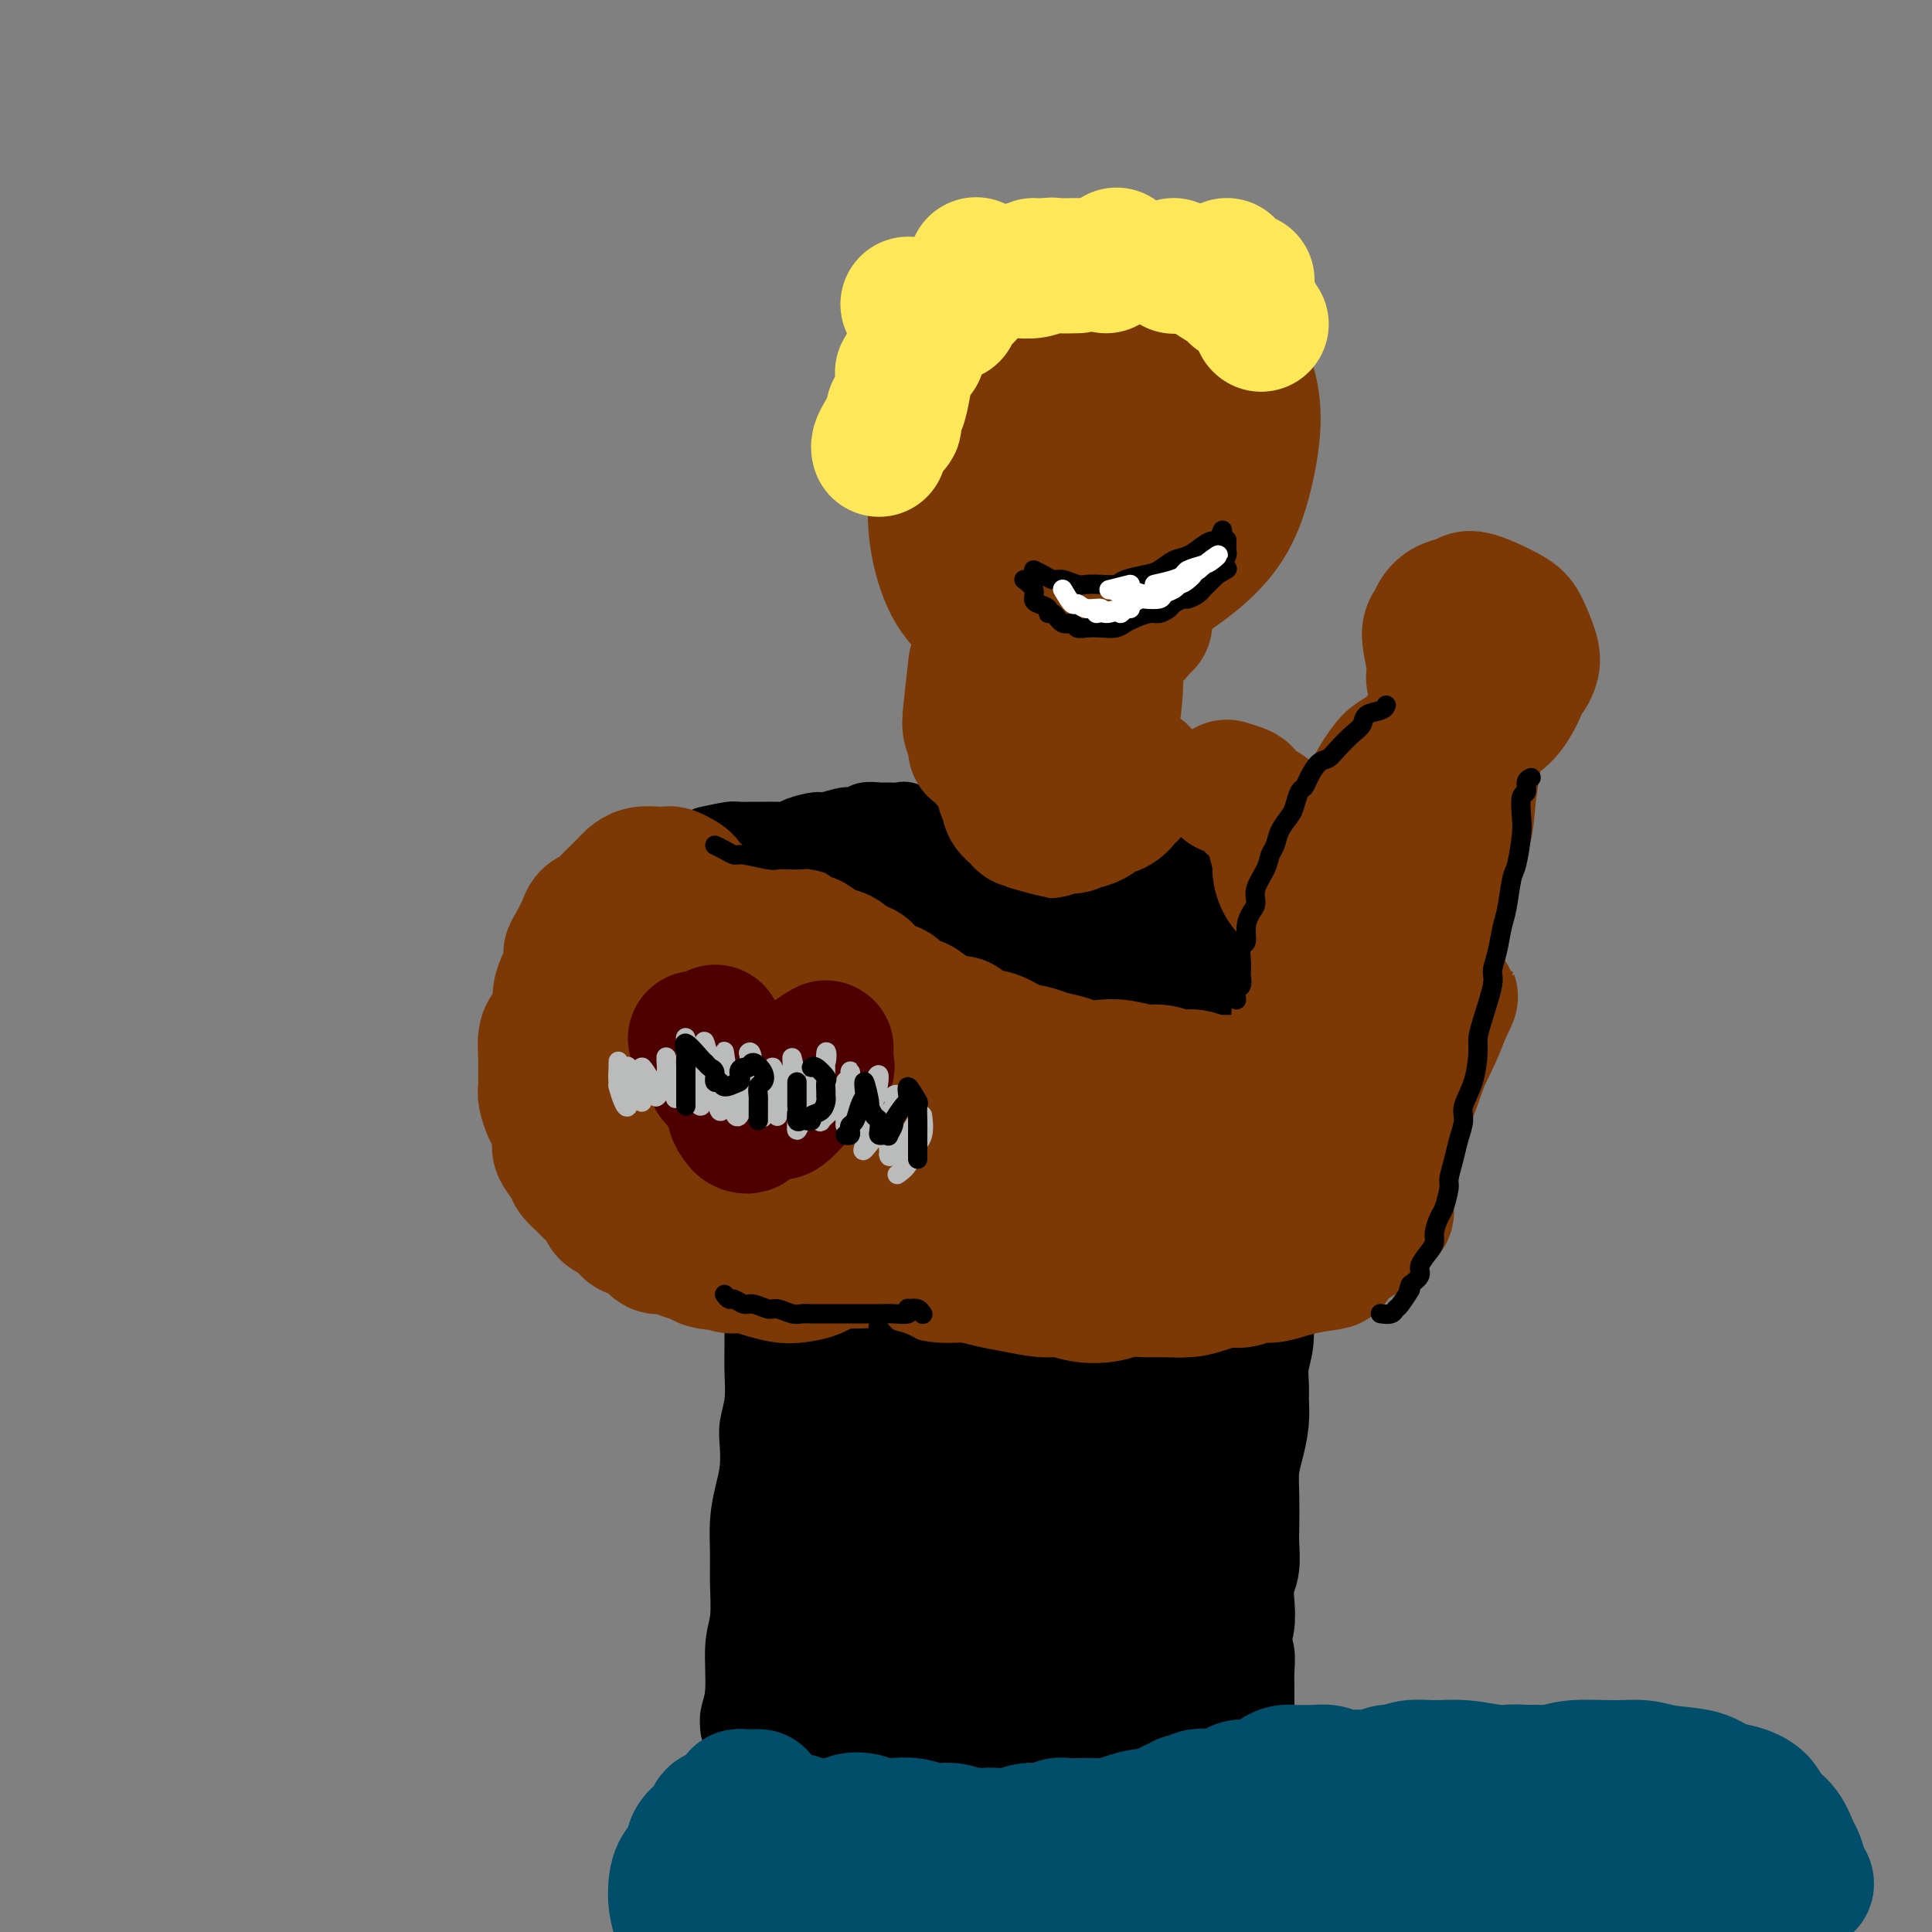 <svg viewBox='0 0 400 400' version='1.1' xmlns='http://www.w3.org/2000/svg' xmlns:xlink='http://www.w3.org/1999/xlink'><rect x="0" y="0" width="400" height="400" fill="#808080" stroke="none"/><g fill='none' stroke='rgb(0,0,0)' stroke-width='12' stroke-linecap='round' stroke-linejoin='round'><path d='M142,176c2.209,-0.098 4.419,-0.197 6,0c1.581,0.197 2.534,0.689 3,1c0.466,0.311 0.445,0.440 1,1c0.555,0.560 1.684,1.551 3,2c1.316,0.449 2.817,0.356 4,1c1.183,0.644 2.046,2.026 3,3c0.954,0.974 1.999,1.541 3,2c1.001,0.459 1.958,0.811 3,2c1.042,1.189 2.168,3.214 3,4c0.832,0.786 1.370,0.333 2,1c0.630,0.667 1.352,2.456 2,4c0.648,1.544 1.221,2.845 2,4c0.779,1.155 1.764,2.165 2,3c0.236,0.835 -0.277,1.497 0,3c0.277,1.503 1.346,3.848 2,5c0.654,1.152 0.894,1.112 1,2c0.106,0.888 0.077,2.703 0,4c-0.077,1.297 -0.202,2.076 0,3c0.202,0.924 0.732,1.993 1,3c0.268,1.007 0.275,1.952 0,3c-0.275,1.048 -0.832,2.199 -1,3c-0.168,0.801 0.054,1.250 0,2c-0.054,0.750 -0.384,1.800 -1,3c-0.616,1.200 -1.519,2.551 -2,3c-0.481,0.449 -0.541,-0.004 -1,1c-0.459,1.004 -1.319,3.465 -2,5c-0.681,1.535 -1.183,2.144 -2,3c-0.817,0.856 -1.948,1.959 -3,3c-1.052,1.041 -2.026,2.021 -3,3'/><path d='M168,253c-2.759,4.323 -2.157,2.132 -2,2c0.157,-0.132 -0.133,1.795 -1,3c-0.867,1.205 -2.312,1.688 -3,2c-0.688,0.312 -0.619,0.451 -1,1c-0.381,0.549 -1.213,1.506 -2,2c-0.787,0.494 -1.531,0.524 -2,1c-0.469,0.476 -0.665,1.397 -1,2c-0.335,0.603 -0.810,0.886 -1,1c-0.190,0.114 -0.095,0.057 0,0'/><path d='M156,268c0.000,0.352 0.000,0.705 0,1c-0.000,0.295 -0.000,0.534 0,1c0.000,0.466 0.001,1.159 0,2c-0.001,0.841 -0.004,1.831 0,3c0.004,1.169 0.015,2.517 0,4c-0.015,1.483 -0.056,3.102 0,5c0.056,1.898 0.208,4.074 0,6c-0.208,1.926 -0.778,3.601 -1,5c-0.222,1.399 -0.098,2.523 0,4c0.098,1.477 0.170,3.309 0,5c-0.170,1.691 -0.580,3.242 -1,5c-0.420,1.758 -0.849,3.722 -1,6c-0.151,2.278 -0.025,4.871 0,7c0.025,2.129 -0.049,3.794 0,6c0.049,2.206 0.223,4.952 0,7c-0.223,2.048 -0.844,3.397 -1,6c-0.156,2.603 0.154,6.461 0,9c-0.154,2.539 -0.772,3.761 -1,5c-0.228,1.239 -0.065,2.497 0,3c0.065,0.503 0.033,0.252 0,0'/><path d='M146,173c1.967,-0.423 3.934,-0.846 5,-1c1.066,-0.154 1.231,-0.041 2,0c0.769,0.041 2.143,0.008 3,0c0.857,-0.008 1.196,0.008 2,0c0.804,-0.008 2.072,-0.039 3,0c0.928,0.039 1.516,0.150 2,0c0.484,-0.150 0.864,-0.561 2,-1c1.136,-0.439 3.027,-0.906 4,-1c0.973,-0.094 1.027,0.185 2,0c0.973,-0.185 2.865,-0.834 4,-1c1.135,-0.166 1.512,0.152 2,0c0.488,-0.152 1.089,-0.774 2,-1c0.911,-0.226 2.134,-0.055 3,0c0.866,0.055 1.374,-0.006 2,0c0.626,0.006 1.370,0.079 2,0c0.630,-0.079 1.147,-0.312 2,0c0.853,0.312 2.044,1.168 3,2c0.956,0.832 1.679,1.641 2,2c0.321,0.359 0.241,0.270 1,1c0.759,0.730 2.357,2.279 3,3c0.643,0.721 0.333,0.613 1,1c0.667,0.387 2.313,1.269 3,2c0.687,0.731 0.416,1.312 1,2c0.584,0.688 2.024,1.482 3,2c0.976,0.518 1.488,0.759 2,1'/><path d='M207,184c3.906,2.657 3.170,1.301 3,1c-0.170,-0.301 0.224,0.455 1,1c0.776,0.545 1.933,0.878 3,1c1.067,0.122 2.042,0.031 3,0c0.958,-0.031 1.898,-0.002 3,0c1.102,0.002 2.365,-0.022 3,0c0.635,0.022 0.642,0.090 1,0c0.358,-0.090 1.069,-0.338 2,-1c0.931,-0.662 2.084,-1.739 3,-2c0.916,-0.261 1.596,0.293 2,0c0.404,-0.293 0.533,-1.435 1,-2c0.467,-0.565 1.272,-0.555 2,-1c0.728,-0.445 1.380,-1.345 2,-2c0.620,-0.655 1.209,-1.063 2,-2c0.791,-0.937 1.785,-2.401 2,-3c0.215,-0.599 -0.349,-0.332 0,-1c0.349,-0.668 1.610,-2.270 2,-3c0.390,-0.730 -0.091,-0.587 0,-1c0.091,-0.413 0.755,-1.380 1,-2c0.245,-0.620 0.070,-0.891 0,-1c-0.070,-0.109 -0.035,-0.054 0,0'/><path d='M246,160c0.870,0.748 1.739,1.496 2,2c0.261,0.504 -0.088,0.764 0,1c0.088,0.236 0.611,0.450 1,1c0.389,0.550 0.643,1.438 1,2c0.357,0.562 0.816,0.800 1,1c0.184,0.200 0.092,0.362 0,1c-0.092,0.638 -0.183,1.751 0,2c0.183,0.249 0.641,-0.365 1,0c0.359,0.365 0.621,1.710 1,2c0.379,0.290 0.876,-0.476 1,0c0.124,0.476 -0.124,2.193 0,3c0.124,0.807 0.621,0.706 1,1c0.379,0.294 0.640,0.985 1,2c0.360,1.015 0.818,2.355 1,3c0.182,0.645 0.087,0.597 0,1c-0.087,0.403 -0.168,1.258 0,2c0.168,0.742 0.584,1.371 1,2'/><path d='M258,186c2.018,4.167 1.061,1.586 1,1c-0.061,-0.586 0.772,0.824 1,2c0.228,1.176 -0.150,2.120 0,3c0.150,0.880 0.829,1.697 1,2c0.171,0.303 -0.164,0.094 0,1c0.164,0.906 0.829,2.928 1,4c0.171,1.072 -0.150,1.194 0,2c0.150,0.806 0.771,2.295 1,3c0.229,0.705 0.065,0.624 0,1c-0.065,0.376 -0.033,1.208 0,2c0.033,0.792 0.065,1.545 0,2c-0.065,0.455 -0.227,0.613 0,1c0.227,0.387 0.845,1.002 1,2c0.155,0.998 -0.151,2.380 0,3c0.151,0.620 0.758,0.480 1,1c0.242,0.520 0.118,1.702 0,2c-0.118,0.298 -0.229,-0.287 0,0c0.229,0.287 0.797,1.447 1,2c0.203,0.553 0.040,0.501 0,1c-0.040,0.499 0.042,1.551 0,2c-0.042,0.449 -0.208,0.295 0,1c0.208,0.705 0.792,2.269 1,3c0.208,0.731 0.042,0.630 0,1c-0.042,0.370 0.042,1.213 0,2c-0.042,0.787 -0.208,1.520 0,2c0.208,0.480 0.791,0.709 1,1c0.209,0.291 0.046,0.645 0,1c-0.046,0.355 0.026,0.711 0,1c-0.026,0.289 -0.150,0.511 0,1c0.150,0.489 0.575,1.244 1,2'/><path d='M269,238c1.702,8.158 0.456,2.553 0,1c-0.456,-1.553 -0.122,0.948 0,2c0.122,1.052 0.034,0.657 0,1c-0.034,0.343 -0.013,1.426 0,2c0.013,0.574 0.017,0.639 0,1c-0.017,0.361 -0.056,1.017 0,2c0.056,0.983 0.207,2.295 0,3c-0.207,0.705 -0.772,0.805 -1,1c-0.228,0.195 -0.117,0.485 0,1c0.117,0.515 0.242,1.255 0,2c-0.242,0.745 -0.850,1.495 -1,2c-0.150,0.505 0.157,0.765 0,1c-0.157,0.235 -0.778,0.444 -1,1c-0.222,0.556 -0.045,1.459 0,2c0.045,0.541 -0.041,0.718 0,1c0.041,0.282 0.208,0.667 0,1c-0.208,0.333 -0.790,0.614 -1,1c-0.210,0.386 -0.046,0.876 0,1c0.046,0.124 -0.026,-0.117 0,0c0.026,0.117 0.150,0.594 0,1c-0.150,0.406 -0.575,0.743 -1,1c-0.425,0.257 -0.850,0.435 -1,1c-0.150,0.565 -0.026,1.515 0,2c0.026,0.485 -0.046,0.503 0,1c0.046,0.497 0.209,1.473 0,2c-0.209,0.527 -0.792,0.605 -1,1c-0.208,0.395 -0.042,1.106 0,2c0.042,0.894 -0.040,1.972 0,3c0.040,1.028 0.203,2.008 0,3c-0.203,0.992 -0.772,1.998 -1,3c-0.228,1.002 -0.114,2.001 0,3'/><path d='M261,287c-1.464,7.886 -1.124,3.102 -1,2c0.124,-1.102 0.033,1.479 0,3c-0.033,1.521 -0.009,1.981 0,3c0.009,1.019 0.002,2.596 0,4c-0.002,1.404 -0.001,2.634 0,4c0.001,1.366 0.000,2.869 0,4c-0.000,1.131 0.000,1.892 0,3c-0.000,1.108 -0.001,2.564 0,4c0.001,1.436 0.004,2.853 0,4c-0.004,1.147 -0.015,2.025 0,3c0.015,0.975 0.056,2.049 0,3c-0.056,0.951 -0.207,1.780 0,3c0.207,1.220 0.774,2.832 1,4c0.226,1.168 0.113,1.891 0,3c-0.113,1.109 -0.227,2.604 0,4c0.227,1.396 0.793,2.691 1,4c0.207,1.309 0.055,2.630 0,4c-0.055,1.370 -0.014,2.787 0,4c0.014,1.213 0.000,2.220 0,3c-0.000,0.780 0.014,1.333 0,2c-0.014,0.667 -0.055,1.447 0,2c0.055,0.553 0.207,0.880 0,1c-0.207,0.120 -0.773,0.034 -1,0c-0.227,-0.034 -0.113,-0.017 0,0'/><path d='M153,362c0.058,-0.081 0.117,-0.162 0,0c-0.117,0.162 -0.408,0.565 0,1c0.408,0.435 1.516,0.900 2,1c0.484,0.100 0.344,-0.166 1,0c0.656,0.166 2.107,0.763 3,1c0.893,0.237 1.228,0.115 2,0c0.772,-0.115 1.981,-0.223 3,0c1.019,0.223 1.848,0.778 3,1c1.152,0.222 2.628,0.112 4,0c1.372,-0.112 2.638,-0.226 4,0c1.362,0.226 2.818,0.794 4,1c1.182,0.206 2.090,0.051 3,0c0.910,-0.051 1.822,0.000 3,0c1.178,-0.000 2.622,-0.053 4,0c1.378,0.053 2.689,0.211 4,0c1.311,-0.211 2.623,-0.792 4,-1c1.377,-0.208 2.819,-0.042 4,0c1.181,0.042 2.101,-0.041 3,0c0.899,0.041 1.776,0.207 3,0c1.224,-0.207 2.793,-0.786 4,-1c1.207,-0.214 2.051,-0.061 3,0c0.949,0.061 2.001,0.030 3,0c0.999,-0.030 1.943,-0.061 3,0c1.057,0.061 2.226,0.213 3,0c0.774,-0.213 1.152,-0.792 2,-1c0.848,-0.208 2.167,-0.045 3,0c0.833,0.045 1.182,-0.029 2,0c0.818,0.029 2.105,0.162 3,0c0.895,-0.162 1.399,-0.618 2,-1c0.601,-0.382 1.301,-0.691 2,-1'/><path d='M237,362c9.039,-0.714 2.635,0.001 1,0c-1.635,-0.001 1.497,-0.717 3,-1c1.503,-0.283 1.375,-0.132 2,0c0.625,0.132 2.003,0.245 3,0c0.997,-0.245 1.615,-0.849 2,-1c0.385,-0.151 0.538,0.152 1,0c0.462,-0.152 1.234,-0.759 2,-1c0.766,-0.241 1.525,-0.116 2,0c0.475,0.116 0.666,0.224 1,0c0.334,-0.224 0.810,-0.778 1,-1c0.190,-0.222 0.095,-0.111 0,0'/></g>
<g fill='none' stroke='rgb(0,0,0)' stroke-width='28' stroke-linecap='round' stroke-linejoin='round'><path d='M169,183c0.585,-0.860 1.171,-1.721 2,-2c0.829,-0.279 1.903,0.023 3,0c1.097,-0.023 2.219,-0.373 3,0c0.781,0.373 1.222,1.467 2,2c0.778,0.533 1.895,0.504 3,1c1.105,0.496 2.200,1.517 3,2c0.800,0.483 1.304,0.428 2,1c0.696,0.572 1.582,1.769 3,3c1.418,1.231 3.368,2.494 5,4c1.632,1.506 2.948,3.254 4,5c1.052,1.746 1.841,3.491 3,5c1.159,1.509 2.689,2.781 4,4c1.311,1.219 2.402,2.385 3,3c0.598,0.615 0.704,0.678 1,1c0.296,0.322 0.784,0.904 1,0c0.216,-0.904 0.161,-3.294 0,-5c-0.161,-1.706 -0.429,-2.729 -1,-4c-0.571,-1.271 -1.444,-2.790 -2,-4c-0.556,-1.210 -0.795,-2.112 0,-2c0.795,0.112 2.625,1.237 4,2c1.375,0.763 2.294,1.163 3,2c0.706,0.837 1.200,2.111 2,3c0.800,0.889 1.908,1.393 3,2c1.092,0.607 2.169,1.316 3,2c0.831,0.684 1.415,1.342 2,2'/><path d='M225,210c3.307,1.688 3.075,0.407 4,0c0.925,-0.407 3.006,0.060 4,0c0.994,-0.060 0.900,-0.649 1,-1c0.100,-0.351 0.394,-0.466 1,-1c0.606,-0.534 1.524,-1.486 2,-2c0.476,-0.514 0.509,-0.589 1,-1c0.491,-0.411 1.441,-1.159 2,-2c0.559,-0.841 0.728,-1.775 1,-2c0.272,-0.225 0.647,0.258 1,0c0.353,-0.258 0.683,-1.257 1,-2c0.317,-0.743 0.621,-1.232 1,-2c0.379,-0.768 0.832,-1.817 1,-2c0.168,-0.183 0.049,0.499 0,0c-0.049,-0.499 -0.030,-2.179 0,-3c0.030,-0.821 0.069,-0.783 0,-1c-0.069,-0.217 -0.248,-0.688 0,-1c0.248,-0.312 0.922,-0.465 1,-1c0.078,-0.535 -0.441,-1.452 0,-2c0.441,-0.548 1.840,-0.728 2,0c0.160,0.728 -0.920,2.364 -2,4'/><path d='M246,191c-0.498,0.823 -0.741,0.882 -1,1c-0.259,0.118 -0.532,0.295 -1,1c-0.468,0.705 -1.131,1.936 -2,3c-0.869,1.064 -1.944,1.960 -3,3c-1.056,1.040 -2.091,2.225 -3,3c-0.909,0.775 -1.690,1.138 -3,2c-1.310,0.862 -3.148,2.221 -4,3c-0.852,0.779 -0.717,0.979 -1,1c-0.283,0.021 -0.984,-0.137 -2,0c-1.016,0.137 -2.349,0.570 -3,1c-0.651,0.430 -0.621,0.857 -1,2c-0.379,1.143 -1.166,3.002 -2,5c-0.834,1.998 -1.715,4.136 -3,7c-1.285,2.864 -2.975,6.456 -4,9c-1.025,2.544 -1.385,4.041 -2,6c-0.615,1.959 -1.484,4.381 -2,6c-0.516,1.619 -0.677,2.436 -1,3c-0.323,0.564 -0.806,0.875 -1,1c-0.194,0.125 -0.097,0.062 0,0'/><path d='M195,210c0.030,1.137 0.060,2.274 0,3c-0.060,0.726 -0.212,1.040 0,2c0.212,0.960 0.786,2.566 1,4c0.214,1.434 0.067,2.698 0,4c-0.067,1.302 -0.055,2.643 0,4c0.055,1.357 0.153,2.730 0,4c-0.153,1.270 -0.556,2.436 -1,4c-0.444,1.564 -0.930,3.524 -1,5c-0.070,1.476 0.277,2.467 0,4c-0.277,1.533 -1.179,3.607 -2,5c-0.821,1.393 -1.563,2.103 -2,3c-0.437,0.897 -0.569,1.979 -1,3c-0.431,1.021 -1.161,1.979 -2,3c-0.839,1.021 -1.786,2.104 -2,3c-0.214,0.896 0.304,1.606 0,2c-0.304,0.394 -1.429,0.473 -2,1c-0.571,0.527 -0.587,1.503 -1,2c-0.413,0.497 -1.224,0.516 -2,1c-0.776,0.484 -1.519,1.434 -2,2c-0.481,0.566 -0.702,0.747 -1,1c-0.298,0.253 -0.675,0.577 -1,1c-0.325,0.423 -0.599,0.943 -1,1c-0.401,0.057 -0.931,-0.349 -1,0c-0.069,0.349 0.322,1.454 0,2c-0.322,0.546 -1.356,0.531 -2,1c-0.644,0.469 -0.898,1.420 -1,2c-0.102,0.580 -0.051,0.790 0,1'/><path d='M171,278c-3.725,5.617 -1.538,2.660 -1,2c0.538,-0.660 -0.574,0.977 -1,2c-0.426,1.023 -0.167,1.432 0,2c0.167,0.568 0.241,1.294 0,2c-0.241,0.706 -0.797,1.390 -1,2c-0.203,0.610 -0.055,1.145 0,2c0.055,0.855 0.015,2.032 0,3c-0.015,0.968 -0.004,1.729 0,3c0.004,1.271 0.001,3.052 0,4c-0.001,0.948 -0.000,1.062 0,2c0.000,0.938 0.000,2.701 0,4c-0.000,1.299 -0.000,2.133 0,3c0.000,0.867 -0.000,1.767 0,3c0.000,1.233 0.000,2.798 0,4c-0.000,1.202 -0.000,2.040 0,3c0.000,0.960 0.001,2.042 0,3c-0.001,0.958 -0.004,1.794 0,3c0.004,1.206 0.015,2.783 0,4c-0.015,1.217 -0.057,2.073 0,3c0.057,0.927 0.211,1.925 0,3c-0.211,1.075 -0.788,2.227 -1,3c-0.212,0.773 -0.058,1.166 0,2c0.058,0.834 0.019,2.107 0,3c-0.019,0.893 -0.019,1.405 0,2c0.019,0.595 0.057,1.274 0,2c-0.057,0.726 -0.209,1.501 0,2c0.209,0.499 0.780,0.722 1,1c0.220,0.278 0.090,0.611 0,1c-0.090,0.389 -0.140,0.836 0,1c0.140,0.164 0.468,0.047 1,0c0.532,-0.047 1.266,-0.023 2,0'/><path d='M171,352c0.768,2.327 0.688,1.144 1,1c0.312,-0.144 1.018,0.749 2,1c0.982,0.251 2.242,-0.142 3,0c0.758,0.142 1.014,0.819 2,1c0.986,0.181 2.703,-0.134 4,0c1.297,0.134 2.174,0.715 3,1c0.826,0.285 1.599,0.272 3,0c1.401,-0.272 3.428,-0.805 5,-1c1.572,-0.195 2.689,-0.052 4,0c1.311,0.052 2.815,0.014 4,0c1.185,-0.014 2.049,-0.004 3,0c0.951,0.004 1.989,0.001 3,0c1.011,-0.001 1.995,-0.000 3,0c1.005,0.000 2.031,0.000 3,0c0.969,-0.000 1.880,-0.001 3,0c1.120,0.001 2.450,0.004 3,0c0.550,-0.004 0.320,-0.015 1,0c0.680,0.015 2.269,0.055 3,0c0.731,-0.055 0.604,-0.207 1,0c0.396,0.207 1.313,0.772 2,1c0.687,0.228 1.142,0.117 2,0c0.858,-0.117 2.119,-0.241 3,0c0.881,0.241 1.382,0.845 2,1c0.618,0.155 1.354,-0.141 2,0c0.646,0.141 1.201,0.718 2,1c0.799,0.282 1.843,0.268 2,0c0.157,-0.268 -0.571,-0.790 0,-1c0.571,-0.210 2.442,-0.108 3,0c0.558,0.108 -0.196,0.221 0,0c0.196,-0.221 1.342,-0.778 2,-1c0.658,-0.222 0.829,-0.111 1,0'/><path d='M246,356c9.748,-0.180 4.118,-0.628 2,-1c-2.118,-0.372 -0.725,-0.666 0,-1c0.725,-0.334 0.782,-0.709 1,-1c0.218,-0.291 0.597,-0.500 1,-1c0.403,-0.500 0.830,-1.293 1,-2c0.170,-0.707 0.083,-1.329 0,-2c-0.083,-0.671 -0.162,-1.389 0,-2c0.162,-0.611 0.566,-1.113 1,-2c0.434,-0.887 0.900,-2.160 1,-3c0.100,-0.840 -0.166,-1.249 0,-2c0.166,-0.751 0.762,-1.846 1,-3c0.238,-1.154 0.116,-2.368 0,-4c-0.116,-1.632 -0.227,-3.681 0,-5c0.227,-1.319 0.792,-1.910 1,-3c0.208,-1.090 0.058,-2.681 0,-4c-0.058,-1.319 -0.026,-2.365 0,-4c0.026,-1.635 0.045,-3.859 0,-6c-0.045,-2.141 -0.155,-4.199 0,-6c0.155,-1.801 0.576,-3.345 1,-5c0.424,-1.655 0.850,-3.421 1,-5c0.150,-1.579 0.025,-2.971 0,-4c-0.025,-1.029 0.049,-1.695 0,-3c-0.049,-1.305 -0.223,-3.248 0,-5c0.223,-1.752 0.843,-3.314 1,-5c0.157,-1.686 -0.150,-3.497 0,-5c0.150,-1.503 0.758,-2.698 1,-4c0.242,-1.302 0.117,-2.711 0,-4c-0.117,-1.289 -0.227,-2.459 0,-4c0.227,-1.541 0.792,-3.453 1,-5c0.208,-1.547 0.059,-2.728 0,-4c-0.059,-1.272 -0.030,-2.636 0,-4'/><path d='M260,247c0.929,-14.834 0.250,-7.418 0,-5c-0.250,2.418 -0.071,-0.160 0,-2c0.071,-1.840 0.034,-2.941 0,-4c-0.034,-1.059 -0.064,-2.076 0,-3c0.064,-0.924 0.224,-1.754 0,-3c-0.224,-1.246 -0.830,-2.907 -1,-4c-0.170,-1.093 0.098,-1.618 0,-3c-0.098,-1.382 -0.563,-3.622 -1,-5c-0.437,-1.378 -0.848,-1.893 -1,-3c-0.152,-1.107 -0.045,-2.805 0,-4c0.045,-1.195 0.027,-1.887 0,-3c-0.027,-1.113 -0.065,-2.647 0,-4c0.065,-1.353 0.231,-2.525 0,-3c-0.231,-0.475 -0.860,-0.255 -1,-1c-0.140,-0.745 0.207,-2.456 0,-2c-0.207,0.456 -0.969,3.080 -1,5c-0.031,1.920 0.670,3.135 1,5c0.330,1.865 0.290,4.378 0,7c-0.290,2.622 -0.829,5.353 -1,8c-0.171,2.647 0.027,5.209 0,8c-0.027,2.791 -0.280,5.809 -1,10c-0.720,4.191 -1.908,9.554 -3,14c-1.092,4.446 -2.087,7.973 -3,12c-0.913,4.027 -1.744,8.553 -2,14c-0.256,5.447 0.061,11.816 0,17c-0.061,5.184 -0.501,9.183 -1,13c-0.499,3.817 -1.057,7.451 -1,10c0.057,2.549 0.731,4.014 1,5c0.269,0.986 0.135,1.493 0,2'/><path d='M245,328c-0.170,7.129 -0.093,1.453 0,-1c0.093,-2.453 0.204,-1.683 0,-3c-0.204,-1.317 -0.722,-4.721 -1,-9c-0.278,-4.279 -0.316,-9.433 -1,-15c-0.684,-5.567 -2.015,-11.546 -3,-18c-0.985,-6.454 -1.623,-13.382 -2,-20c-0.377,-6.618 -0.493,-12.924 -1,-20c-0.507,-7.076 -1.404,-14.921 -2,-20c-0.596,-5.079 -0.892,-7.394 -1,-9c-0.108,-1.606 -0.030,-2.505 0,-1c0.030,1.505 0.010,5.415 0,10c-0.010,4.585 -0.011,9.845 0,16c0.011,6.155 0.034,13.204 0,22c-0.034,8.796 -0.124,19.338 0,27c0.124,7.662 0.463,12.443 1,17c0.537,4.557 1.270,8.891 2,14c0.730,5.109 1.455,10.995 2,13c0.545,2.005 0.909,0.130 1,-1c0.091,-1.130 -0.092,-1.516 0,-4c0.092,-2.484 0.459,-7.067 0,-12c-0.459,-4.933 -1.743,-10.215 -3,-18c-1.257,-7.785 -2.487,-18.073 -4,-26c-1.513,-7.927 -3.309,-13.492 -5,-19c-1.691,-5.508 -3.276,-10.958 -4,-13c-0.724,-2.042 -0.586,-0.675 -1,2c-0.414,2.675 -1.379,6.659 -2,12c-0.621,5.341 -0.898,12.040 -1,19c-0.102,6.960 -0.027,14.182 0,21c0.027,6.818 0.008,13.234 0,19c-0.008,5.766 -0.004,10.883 0,16'/><path d='M220,327c0.018,9.481 0.063,5.182 0,4c-0.063,-1.182 -0.235,0.753 0,1c0.235,0.247 0.876,-1.195 1,-5c0.124,-3.805 -0.267,-9.972 -1,-16c-0.733,-6.028 -1.806,-11.916 -3,-18c-1.194,-6.084 -2.510,-12.365 -4,-18c-1.490,-5.635 -3.156,-10.624 -4,-13c-0.844,-2.376 -0.867,-2.140 -1,-2c-0.133,0.140 -0.375,0.185 -1,2c-0.625,1.815 -1.631,5.401 -2,11c-0.369,5.599 -0.099,13.212 0,19c0.099,5.788 0.029,9.750 0,14c-0.029,4.250 -0.016,8.789 0,12c0.016,3.211 0.035,5.094 0,6c-0.035,0.906 -0.123,0.835 0,1c0.123,0.165 0.459,0.566 1,-1c0.541,-1.566 1.289,-5.101 1,-10c-0.289,-4.899 -1.613,-11.164 -3,-17c-1.387,-5.836 -2.836,-11.243 -4,-16c-1.164,-4.757 -2.042,-8.862 -3,-11c-0.958,-2.138 -1.994,-2.308 -3,-2c-1.006,0.308 -1.981,1.093 -3,4c-1.019,2.907 -2.082,7.937 -3,12c-0.918,4.063 -1.691,7.161 0,14c1.691,6.839 5.845,17.420 10,28'/><path d='M198,326c1.749,3.286 1.122,-2.499 0,-8c-1.122,-5.501 -2.738,-10.719 -4,-13c-1.262,-2.281 -2.168,-1.626 -3,-1c-0.832,0.626 -1.589,1.224 -3,3c-1.411,1.776 -3.475,4.731 -5,8c-1.525,3.269 -2.510,6.851 -3,10c-0.490,3.149 -0.486,5.864 0,8c0.486,2.136 1.452,3.695 3,5c1.548,1.305 3.678,2.358 6,3c2.322,0.642 4.836,0.873 7,1c2.164,0.127 3.978,0.150 6,0c2.022,-0.150 4.250,-0.473 6,-1c1.750,-0.527 3.020,-1.259 4,-2c0.980,-0.741 1.669,-1.492 2,-2c0.331,-0.508 0.304,-0.772 0,-1c-0.304,-0.228 -0.883,-0.420 -2,-1c-1.117,-0.580 -2.771,-1.550 -5,-2c-2.229,-0.450 -5.033,-0.381 -7,0c-1.967,0.381 -3.098,1.075 -4,2c-0.902,0.925 -1.576,2.082 -2,3c-0.424,0.918 -0.597,1.599 0,3c0.597,1.401 1.964,3.522 4,5c2.036,1.478 4.741,2.312 7,3c2.259,0.688 4.071,1.231 6,1c1.929,-0.231 3.975,-1.235 6,-2c2.025,-0.765 4.029,-1.292 5,-2c0.971,-0.708 0.909,-1.599 1,-2c0.091,-0.401 0.334,-0.314 0,-1c-0.334,-0.686 -1.244,-2.146 -3,-3c-1.756,-0.854 -4.359,-1.101 -6,-1c-1.641,0.101 -2.321,0.551 -3,1'/><path d='M211,340c-1.452,0.178 -0.581,0.622 0,1c0.581,0.378 0.874,0.690 2,1c1.126,0.310 3.085,0.619 5,1c1.915,0.381 3.785,0.833 5,1c1.215,0.167 1.776,0.048 2,0c0.224,-0.048 0.112,-0.024 0,0'/></g>
<g fill='none' stroke='rgb(0,78,106)' stroke-width='28' stroke-linecap='round' stroke-linejoin='round'><path d='M152,375c0.444,-0.115 0.888,-0.231 1,0c0.112,0.231 -0.110,0.808 0,1c0.110,0.192 0.550,-0.001 1,0c0.450,0.001 0.911,0.196 1,0c0.089,-0.196 -0.194,-0.782 0,-1c0.194,-0.218 0.866,-0.069 1,0c0.134,0.069 -0.270,0.056 0,0c0.270,-0.056 1.212,-0.155 2,0c0.788,0.155 1.420,0.563 2,1c0.580,0.437 1.108,0.903 2,1c0.892,0.097 2.149,-0.174 3,0c0.851,0.174 1.294,0.792 2,1c0.706,0.208 1.673,0.007 3,0c1.327,-0.007 3.015,0.180 4,0c0.985,-0.180 1.267,-0.729 2,-1c0.733,-0.271 1.917,-0.265 3,0c1.083,0.265 2.064,0.788 3,1c0.936,0.212 1.826,0.113 3,0c1.174,-0.113 2.632,-0.240 4,0c1.368,0.240 2.645,0.848 4,1c1.355,0.152 2.788,-0.151 4,0c1.212,0.151 2.203,0.758 3,1c0.797,0.242 1.398,0.121 2,0'/><path d='M202,380c8.221,0.756 3.774,0.146 3,0c-0.774,-0.146 2.125,0.171 4,0c1.875,-0.171 2.727,-0.830 4,-1c1.273,-0.170 2.967,0.151 4,0c1.033,-0.151 1.407,-0.772 2,-1c0.593,-0.228 1.406,-0.064 2,0c0.594,0.064 0.967,0.027 2,0c1.033,-0.027 2.724,-0.045 4,0c1.276,0.045 2.138,0.152 3,0c0.862,-0.152 1.724,-0.563 3,-1c1.276,-0.437 2.966,-0.901 4,-1c1.034,-0.099 1.412,0.167 2,0c0.588,-0.167 1.387,-0.766 2,-1c0.613,-0.234 1.039,-0.101 2,0c0.961,0.101 2.458,0.170 3,0c0.542,-0.170 0.128,-0.581 1,-1c0.872,-0.419 3.030,-0.848 4,-1c0.970,-0.152 0.751,-0.027 1,0c0.249,0.027 0.967,-0.045 2,0c1.033,0.045 2.382,0.208 3,0c0.618,-0.208 0.506,-0.788 1,-1c0.494,-0.212 1.595,-0.057 2,0c0.405,0.057 0.116,0.016 0,0c-0.116,-0.016 -0.058,-0.008 0,0'/><path d='M157,372c-0.475,0.001 -0.949,0.002 -1,0c-0.051,-0.002 0.322,-0.008 0,0c-0.322,0.008 -1.337,0.029 -2,0c-0.663,-0.029 -0.973,-0.108 -1,0c-0.027,0.108 0.231,0.402 0,1c-0.231,0.598 -0.950,1.500 -2,2c-1.050,0.500 -2.432,0.598 -3,1c-0.568,0.402 -0.324,1.107 -1,2c-0.676,0.893 -2.273,1.974 -3,3c-0.727,1.026 -0.584,1.996 -1,3c-0.416,1.004 -1.390,2.043 -2,3c-0.610,0.957 -0.855,1.834 -1,3c-0.145,1.166 -0.190,2.623 0,4c0.190,1.377 0.616,2.675 1,4c0.384,1.325 0.725,2.676 1,4c0.275,1.324 0.485,2.621 1,4c0.515,1.379 1.334,2.838 2,4c0.666,1.162 1.179,2.025 2,3c0.821,0.975 1.951,2.061 3,3c1.049,0.939 2.019,1.729 3,2c0.981,0.271 1.974,0.021 3,0c1.026,-0.021 2.084,0.187 3,0c0.916,-0.187 1.690,-0.768 2,-1c0.310,-0.232 0.155,-0.116 0,0'/><path d='M154,393c0.420,-0.250 0.840,-0.500 2,0c1.160,0.500 3.059,1.749 5,2c1.941,0.251 3.924,-0.498 7,0c3.076,0.498 7.245,2.241 11,3c3.755,0.759 7.098,0.533 11,1c3.902,0.467 8.365,1.628 13,2c4.635,0.372 9.444,-0.044 14,0c4.556,0.044 8.859,0.548 14,1c5.141,0.452 11.120,0.850 15,1c3.880,0.150 5.660,0.051 7,0c1.340,-0.051 2.239,-0.053 3,0c0.761,0.053 1.383,0.162 1,0c-0.383,-0.162 -1.770,-0.595 -3,-1c-1.230,-0.405 -2.303,-0.783 -4,-1c-1.697,-0.217 -4.019,-0.272 -7,-1c-2.981,-0.728 -6.622,-2.128 -10,-3c-3.378,-0.872 -6.494,-1.214 -11,-2c-4.506,-0.786 -10.403,-2.014 -15,-3c-4.597,-0.986 -7.896,-1.730 -10,-2c-2.104,-0.270 -3.014,-0.066 -4,0c-0.986,0.066 -2.048,-0.005 -2,0c0.048,0.005 1.207,0.088 3,0c1.793,-0.088 4.222,-0.345 7,0c2.778,0.345 5.906,1.294 10,2c4.094,0.706 9.153,1.170 14,1c4.847,-0.170 9.481,-0.974 14,-1c4.519,-0.026 8.924,0.725 13,1c4.076,0.275 7.825,0.074 11,0c3.175,-0.074 5.778,-0.020 8,0c2.222,0.020 4.063,0.006 5,0c0.937,-0.006 0.968,-0.003 1,0'/><path d='M277,393c14.000,0.500 7.000,0.250 0,0'/><path d='M240,377c-0.194,-0.301 -0.389,-0.601 0,-1c0.389,-0.399 1.361,-0.895 2,-1c0.639,-0.105 0.944,0.183 1,0c0.056,-0.183 -0.138,-0.837 0,-1c0.138,-0.163 0.607,0.166 1,0c0.393,-0.166 0.710,-0.828 1,-1c0.290,-0.172 0.553,0.147 1,0c0.447,-0.147 1.078,-0.761 2,-1c0.922,-0.239 2.136,-0.102 3,0c0.864,0.102 1.377,0.168 2,0c0.623,-0.168 1.356,-0.570 2,-1c0.644,-0.430 1.197,-0.890 2,-1c0.803,-0.110 1.854,0.128 3,0c1.146,-0.128 2.386,-0.623 3,-1c0.614,-0.377 0.603,-0.637 1,-1c0.397,-0.363 1.204,-0.829 2,-1c0.796,-0.171 1.582,-0.047 2,0c0.418,0.047 0.467,0.016 1,0c0.533,-0.016 1.550,-0.018 2,0c0.450,0.018 0.333,0.057 1,0c0.667,-0.057 2.117,-0.210 3,0c0.883,0.210 1.199,0.785 2,1c0.801,0.215 2.087,0.072 3,0c0.913,-0.072 1.455,-0.072 2,0c0.545,0.072 1.095,0.215 2,0c0.905,-0.215 2.166,-0.790 3,-1c0.834,-0.210 1.240,-0.056 2,0c0.760,0.056 1.874,0.015 3,0c1.126,-0.015 2.265,-0.004 3,0c0.735,0.004 1.067,0.001 2,0c0.933,-0.001 2.466,-0.001 4,0'/><path d='M301,367c6.173,-0.047 4.104,-0.165 4,0c-0.104,0.165 1.756,0.612 3,1c1.244,0.388 1.872,0.718 3,1c1.128,0.282 2.756,0.515 4,1c1.244,0.485 2.104,1.221 3,2c0.896,0.779 1.829,1.600 3,2c1.171,0.400 2.581,0.377 4,1c1.419,0.623 2.848,1.891 4,3c1.152,1.109 2.028,2.059 3,3c0.972,0.941 2.042,1.873 3,3c0.958,1.127 1.804,2.450 3,4c1.196,1.550 2.741,3.326 4,5c1.259,1.674 2.233,3.246 3,5c0.767,1.754 1.326,3.689 2,5c0.674,1.311 1.461,1.999 2,3c0.539,1.001 0.828,2.317 1,3c0.172,0.683 0.226,0.735 0,1c-0.226,0.265 -0.730,0.743 -1,1c-0.270,0.257 -0.304,0.293 -1,0c-0.696,-0.293 -2.052,-0.913 -4,-2c-1.948,-1.087 -4.486,-2.639 -7,-4c-2.514,-1.361 -5.004,-2.532 -6,-3c-0.996,-0.468 -0.498,-0.234 0,0'/><path d='M286,391c-2.356,-0.423 -4.711,-0.846 -6,-1c-1.289,-0.154 -1.510,-0.039 -2,0c-0.490,0.039 -1.248,0.002 -1,0c0.248,-0.002 1.502,0.031 3,0c1.498,-0.031 3.239,-0.126 6,0c2.761,0.126 6.541,0.472 10,1c3.459,0.528 6.596,1.237 10,2c3.404,0.763 7.075,1.578 11,2c3.925,0.422 8.103,0.450 12,1c3.897,0.550 7.512,1.621 10,2c2.488,0.379 3.850,0.065 5,0c1.150,-0.065 2.088,0.117 2,0c-0.088,-0.117 -1.202,-0.534 -2,-1c-0.798,-0.466 -1.280,-0.981 -4,-2c-2.720,-1.019 -7.677,-2.544 -12,-4c-4.323,-1.456 -8.010,-2.845 -12,-4c-3.990,-1.155 -8.282,-2.075 -12,-3c-3.718,-0.925 -6.861,-1.855 -9,-3c-2.139,-1.145 -3.274,-2.506 -4,-3c-0.726,-0.494 -1.045,-0.121 -1,0c0.045,0.121 0.453,-0.012 1,0c0.547,0.012 1.234,0.167 3,0c1.766,-0.167 4.610,-0.657 7,0c2.390,0.657 4.326,2.462 7,3c2.674,0.538 6.085,-0.192 9,0c2.915,0.192 5.334,1.305 9,2c3.666,0.695 8.579,0.971 12,1c3.421,0.029 5.350,-0.188 7,0c1.650,0.188 3.021,0.781 4,1c0.979,0.219 1.565,0.062 2,0c0.435,-0.062 0.717,-0.031 1,0'/><path d='M352,385c8.977,1.118 0.920,0.413 -3,0c-3.920,-0.413 -3.703,-0.534 -5,-1c-1.297,-0.466 -4.110,-1.277 -6,-2c-1.890,-0.723 -2.859,-1.360 -5,-2c-2.141,-0.640 -5.453,-1.285 -8,-2c-2.547,-0.715 -4.327,-1.501 -6,-2c-1.673,-0.499 -3.237,-0.711 -5,-1c-1.763,-0.289 -3.725,-0.655 -5,-1c-1.275,-0.345 -1.863,-0.668 -3,-1c-1.137,-0.332 -2.823,-0.671 -4,-1c-1.177,-0.329 -1.844,-0.647 -3,-1c-1.156,-0.353 -2.800,-0.739 -4,-1c-1.200,-0.261 -1.957,-0.395 -3,-1c-1.043,-0.605 -2.371,-1.680 -3,-2c-0.629,-0.320 -0.557,0.114 0,0c0.557,-0.114 1.599,-0.777 3,-1c1.401,-0.223 3.159,-0.007 5,0c1.841,0.007 3.764,-0.194 6,0c2.236,0.194 4.783,0.784 7,1c2.217,0.216 4.103,0.058 6,0c1.897,-0.058 3.806,-0.016 6,0c2.194,0.016 4.671,0.004 7,0c2.329,-0.004 4.508,-0.001 6,0c1.492,0.001 2.298,0.001 3,0c0.702,-0.001 1.300,-0.001 2,0c0.700,0.001 1.501,0.004 1,0c-0.501,-0.004 -2.303,-0.015 -3,0c-0.697,0.015 -0.290,0.056 -1,0c-0.710,-0.056 -2.537,-0.207 -4,0c-1.463,0.207 -2.561,0.774 -4,1c-1.439,0.226 -3.220,0.113 -5,0'/><path d='M324,368c-3.455,0.154 -3.593,0.037 -5,0c-1.407,-0.037 -4.083,0.004 -6,0c-1.917,-0.004 -3.076,-0.053 -4,0c-0.924,0.053 -1.612,0.206 -1,0c0.612,-0.206 2.525,-0.773 4,-1c1.475,-0.227 2.512,-0.114 4,0c1.488,0.114 3.427,0.230 5,0c1.573,-0.230 2.781,-0.806 5,-1c2.219,-0.194 5.450,-0.007 8,0c2.550,0.007 4.418,-0.168 6,0c1.582,0.168 2.879,0.677 5,1c2.121,0.323 5.067,0.460 7,1c1.933,0.540 2.853,1.483 4,2c1.147,0.517 2.520,0.607 4,1c1.480,0.393 3.065,1.087 4,2c0.935,0.913 1.220,2.044 2,3c0.780,0.956 2.056,1.739 3,3c0.944,1.261 1.556,3.002 2,4c0.444,0.998 0.719,1.253 1,2c0.281,0.747 0.569,1.987 1,3c0.431,1.013 1.006,1.800 1,2c-0.006,0.200 -0.591,-0.187 -1,0c-0.409,0.187 -0.641,0.948 -1,1c-0.359,0.052 -0.845,-0.605 -2,-1c-1.155,-0.395 -2.978,-0.529 -4,-1c-1.022,-0.471 -1.243,-1.281 -2,-2c-0.757,-0.719 -2.050,-1.347 -3,-2c-0.950,-0.653 -1.557,-1.329 -2,-1c-0.443,0.329 -0.721,1.665 -1,3'/><path d='M358,387c-0.679,1.240 -0.877,3.339 -1,6c-0.123,2.661 -0.171,5.882 0,8c0.171,2.118 0.560,3.132 1,5c0.440,1.868 0.931,4.589 1,6c0.069,1.411 -0.283,1.513 0,2c0.283,0.487 1.200,1.361 1,1c-0.200,-0.361 -1.518,-1.956 -2,-4c-0.482,-2.044 -0.127,-4.537 0,-7c0.127,-2.463 0.026,-4.897 0,-8c-0.026,-3.103 0.024,-6.875 0,-9c-0.024,-2.125 -0.122,-2.602 0,-3c0.122,-0.398 0.463,-0.715 1,-1c0.537,-0.285 1.270,-0.538 2,1c0.730,1.538 1.457,4.866 2,8c0.543,3.134 0.902,6.073 1,9c0.098,2.927 -0.065,5.842 0,8c0.065,2.158 0.358,3.558 0,5c-0.358,1.442 -1.366,2.927 -2,4c-0.634,1.073 -0.896,1.735 -1,2c-0.104,0.265 -0.052,0.132 0,0'/></g>
<g fill='none' stroke='rgb(124,56,5)' stroke-width='28' stroke-linecap='round' stroke-linejoin='round'><path d='M145,255c-0.032,0.121 -0.064,0.242 0,0c0.064,-0.242 0.224,-0.849 0,-1c-0.224,-0.151 -0.832,0.152 -1,0c-0.168,-0.152 0.106,-0.758 0,-1c-0.106,-0.242 -0.591,-0.120 -1,0c-0.409,0.120 -0.743,0.239 -1,0c-0.257,-0.239 -0.436,-0.837 -1,-1c-0.564,-0.163 -1.513,0.107 -2,0c-0.487,-0.107 -0.512,-0.591 -1,-1c-0.488,-0.409 -1.439,-0.742 -2,-1c-0.561,-0.258 -0.732,-0.439 -1,-1c-0.268,-0.561 -0.631,-1.501 -1,-2c-0.369,-0.499 -0.743,-0.555 -1,-1c-0.257,-0.445 -0.398,-1.278 -1,-2c-0.602,-0.722 -1.664,-1.333 -2,-2c-0.336,-0.667 0.054,-1.391 0,-2c-0.054,-0.609 -0.550,-1.104 -1,-2c-0.450,-0.896 -0.853,-2.192 -1,-3c-0.147,-0.808 -0.039,-1.128 0,-2c0.039,-0.872 0.011,-2.296 0,-3c-0.011,-0.704 -0.003,-0.687 0,-1c0.003,-0.313 -0.000,-0.957 0,-2c0.000,-1.043 0.004,-2.485 0,-3c-0.004,-0.515 -0.015,-0.102 0,-1c0.015,-0.898 0.057,-3.105 0,-4c-0.057,-0.895 -0.211,-0.477 0,-1c0.211,-0.523 0.788,-1.987 1,-3c0.212,-1.013 0.061,-1.575 0,-2c-0.061,-0.425 -0.030,-0.712 0,-1'/><path d='M129,212c0.083,-5.305 0.792,-3.567 1,-3c0.208,0.567 -0.085,-0.036 0,-1c0.085,-0.964 0.547,-2.289 1,-3c0.453,-0.711 0.895,-0.808 1,-1c0.105,-0.192 -0.128,-0.481 0,-1c0.128,-0.519 0.616,-1.270 1,-2c0.384,-0.730 0.665,-1.439 1,-2c0.335,-0.561 0.724,-0.974 1,-1c0.276,-0.026 0.440,0.333 1,0c0.560,-0.333 1.515,-1.360 2,-2c0.485,-0.640 0.500,-0.894 1,-1c0.500,-0.106 1.485,-0.066 2,0c0.515,0.066 0.559,0.158 1,0c0.441,-0.158 1.278,-0.564 2,-1c0.722,-0.436 1.330,-0.901 2,-1c0.670,-0.099 1.404,0.170 2,0c0.596,-0.170 1.056,-0.777 2,-1c0.944,-0.223 2.374,-0.060 3,0c0.626,0.060 0.448,0.019 1,0c0.552,-0.019 1.834,-0.017 3,0c1.166,0.017 2.214,0.047 3,0c0.786,-0.047 1.308,-0.172 2,0c0.692,0.172 1.553,0.642 2,1c0.447,0.358 0.479,0.606 1,1c0.521,0.394 1.529,0.934 2,1c0.471,0.066 0.405,-0.343 1,0c0.595,0.343 1.853,1.439 3,2c1.147,0.561 2.185,0.589 3,1c0.815,0.411 1.408,1.206 2,2'/><path d='M176,200c3.016,1.290 2.555,0.516 3,1c0.445,0.484 1.796,2.226 3,3c1.204,0.774 2.260,0.580 3,1c0.740,0.420 1.163,1.456 2,2c0.837,0.544 2.089,0.598 3,1c0.911,0.402 1.482,1.153 3,2c1.518,0.847 3.984,1.789 5,2c1.016,0.211 0.583,-0.308 1,0c0.417,0.308 1.685,1.445 3,2c1.315,0.555 2.677,0.530 4,1c1.323,0.470 2.608,1.436 4,2c1.392,0.564 2.893,0.726 4,1c1.107,0.274 1.820,0.661 3,1c1.180,0.339 2.827,0.631 4,1c1.173,0.369 1.874,0.816 3,1c1.126,0.184 2.679,0.106 4,0c1.321,-0.106 2.412,-0.240 4,0c1.588,0.240 3.675,0.853 5,1c1.325,0.147 1.890,-0.170 3,0c1.110,0.170 2.767,0.829 4,1c1.233,0.171 2.044,-0.147 3,0c0.956,0.147 2.057,0.758 4,1c1.943,0.242 4.727,0.117 6,0c1.273,-0.117 1.035,-0.224 2,0c0.965,0.224 3.133,0.778 4,1c0.867,0.222 0.434,0.111 0,0'/><path d='M148,255c-0.300,0.025 -0.600,0.049 0,0c0.600,-0.049 2.101,-0.173 3,0c0.899,0.173 1.197,0.641 2,1c0.803,0.359 2.109,0.608 3,1c0.891,0.392 1.365,0.928 3,1c1.635,0.072 4.431,-0.321 6,0c1.569,0.321 1.911,1.357 3,2c1.089,0.643 2.923,0.893 5,1c2.077,0.107 4.396,0.071 6,0c1.604,-0.071 2.493,-0.178 4,0c1.507,0.178 3.631,0.639 5,1c1.369,0.361 1.985,0.621 3,1c1.015,0.379 2.431,0.876 4,1c1.569,0.124 3.290,-0.125 5,0c1.710,0.125 3.408,0.626 5,1c1.592,0.374 3.080,0.623 5,1c1.920,0.377 4.274,0.882 6,1c1.726,0.118 2.825,-0.150 4,0c1.175,0.150 2.427,0.720 4,1c1.573,0.280 3.467,0.272 5,0c1.533,-0.272 2.706,-0.808 4,-1c1.294,-0.192 2.710,-0.042 4,0c1.290,0.042 2.456,-0.026 4,0c1.544,0.026 3.466,0.147 5,0c1.534,-0.147 2.678,-0.560 4,-1c1.322,-0.440 2.821,-0.905 4,-1c1.179,-0.095 2.037,0.182 3,0c0.963,-0.182 2.031,-0.822 3,-1c0.969,-0.178 1.838,0.106 3,0c1.162,-0.106 2.618,-0.602 4,-1c1.382,-0.398 2.691,-0.699 4,-1'/><path d='M271,262c7.807,-1.060 3.825,-0.711 3,-1c-0.825,-0.289 1.506,-1.215 3,-2c1.494,-0.785 2.152,-1.427 3,-2c0.848,-0.573 1.887,-1.077 3,-2c1.113,-0.923 2.299,-2.264 3,-3c0.701,-0.736 0.916,-0.866 1,-1c0.084,-0.134 0.036,-0.271 0,-1c-0.036,-0.729 -0.061,-2.051 0,-3c0.061,-0.949 0.209,-1.525 0,-2c-0.209,-0.475 -0.774,-0.850 -1,-1c-0.226,-0.150 -0.113,-0.075 0,0'/><path d='M271,252c0.006,0.095 0.012,0.191 0,0c-0.012,-0.191 -0.040,-0.668 0,-1c0.040,-0.332 0.150,-0.519 0,-1c-0.150,-0.481 -0.561,-1.257 -1,-2c-0.439,-0.743 -0.906,-1.453 -1,-2c-0.094,-0.547 0.184,-0.931 0,-2c-0.184,-1.069 -0.829,-2.822 -1,-4c-0.171,-1.178 0.132,-1.779 0,-3c-0.132,-1.221 -0.701,-3.060 -1,-4c-0.299,-0.940 -0.330,-0.981 0,-2c0.330,-1.019 1.019,-3.018 1,-4c-0.019,-0.982 -0.748,-0.948 -1,-2c-0.252,-1.052 -0.029,-3.189 0,-4c0.029,-0.811 -0.137,-0.296 0,-1c0.137,-0.704 0.575,-2.628 1,-4c0.425,-1.372 0.836,-2.192 1,-3c0.164,-0.808 0.081,-1.605 0,-2c-0.081,-0.395 -0.158,-0.389 0,-1c0.158,-0.611 0.553,-1.838 1,-3c0.447,-1.162 0.946,-2.257 1,-3c0.054,-0.743 -0.337,-1.132 0,-2c0.337,-0.868 1.401,-2.213 2,-3c0.599,-0.787 0.734,-1.015 1,-2c0.266,-0.985 0.663,-2.728 1,-4c0.337,-1.272 0.615,-2.073 1,-3c0.385,-0.927 0.876,-1.979 1,-3c0.124,-1.021 -0.119,-2.011 0,-3c0.119,-0.989 0.599,-1.976 1,-3c0.401,-1.024 0.723,-2.083 1,-3c0.277,-0.917 0.508,-1.690 1,-3c0.492,-1.310 1.246,-3.155 2,-5'/><path d='M282,170c2.530,-8.462 1.353,-4.116 1,-3c-0.353,1.116 0.116,-0.999 1,-3c0.884,-2.001 2.182,-3.888 3,-5c0.818,-1.112 1.157,-1.450 2,-2c0.843,-0.550 2.190,-1.314 3,-2c0.810,-0.686 1.082,-1.296 2,-2c0.918,-0.704 2.482,-1.503 3,-2c0.518,-0.497 -0.008,-0.690 0,-1c0.008,-0.310 0.551,-0.735 2,0c1.449,0.735 3.804,2.631 5,4c1.196,1.369 1.234,2.212 1,4c-0.234,1.788 -0.741,4.521 -1,7c-0.259,2.479 -0.270,4.706 -1,7c-0.730,2.294 -2.179,4.657 -3,7c-0.821,2.343 -1.014,4.666 -2,7c-0.986,2.334 -2.765,4.681 -4,7c-1.235,2.319 -1.924,4.612 -3,7c-1.076,2.388 -2.538,4.872 -4,7c-1.462,2.128 -2.924,3.899 -4,6c-1.076,2.101 -1.765,4.530 -3,7c-1.235,2.470 -3.014,4.979 -4,7c-0.986,2.021 -1.177,3.554 -2,5c-0.823,1.446 -2.278,2.806 -3,4c-0.722,1.194 -0.712,2.223 -1,3c-0.288,0.777 -0.873,1.302 -1,1c-0.127,-0.302 0.203,-1.431 0,-2c-0.203,-0.569 -0.939,-0.576 -1,-1c-0.061,-0.424 0.554,-1.264 1,-3c0.446,-1.736 0.723,-4.368 1,-7'/><path d='M270,227c0.269,-3.294 0.942,-5.528 2,-8c1.058,-2.472 2.501,-5.180 4,-9c1.499,-3.820 3.054,-8.750 5,-12c1.946,-3.250 4.282,-4.820 5,-6c0.718,-1.180 -0.180,-1.969 0,-2c0.180,-0.031 1.440,0.697 2,3c0.560,2.303 0.419,6.181 0,9c-0.419,2.819 -1.116,4.579 -2,7c-0.884,2.421 -1.954,5.502 -3,9c-1.046,3.498 -2.069,7.411 -3,10c-0.931,2.589 -1.769,3.852 -2,5c-0.231,1.148 0.146,2.179 0,3c-0.146,0.821 -0.813,1.432 -1,2c-0.187,0.568 0.107,1.092 1,1c0.893,-0.092 2.384,-0.802 4,-2c1.616,-1.198 3.355,-2.884 5,-5c1.645,-2.116 3.194,-4.661 5,-8c1.806,-3.339 3.867,-7.471 5,-10c1.133,-2.529 1.338,-3.453 2,-5c0.662,-1.547 1.781,-3.715 1,-2c-0.781,1.715 -3.462,7.314 -5,11c-1.538,3.686 -1.933,5.461 -3,8c-1.067,2.539 -2.807,5.842 -4,8c-1.193,2.158 -1.839,3.169 -2,4c-0.161,0.831 0.163,1.480 0,2c-0.163,0.520 -0.813,0.909 -1,1c-0.187,0.091 0.089,-0.117 0,0c-0.089,0.117 -0.545,0.558 -1,1'/><path d='M284,242c-2.564,5.125 -1.473,1.438 -1,0c0.473,-1.438 0.327,-0.627 0,0c-0.327,0.627 -0.834,1.071 -1,1c-0.166,-0.071 0.008,-0.657 0,-1c-0.008,-0.343 -0.198,-0.442 0,-1c0.198,-0.558 0.784,-1.573 1,-3c0.216,-1.427 0.062,-3.265 0,-4c-0.062,-0.735 -0.031,-0.368 0,0'/><path d='M254,163c1.200,0.364 2.399,0.729 3,1c0.601,0.271 0.602,0.450 1,1c0.398,0.550 1.191,1.473 2,2c0.809,0.527 1.632,0.658 2,1c0.368,0.342 0.280,0.896 1,2c0.720,1.104 2.248,2.758 3,4c0.752,1.242 0.730,2.071 1,3c0.270,0.929 0.833,1.959 1,3c0.167,1.041 -0.063,2.092 0,3c0.063,0.908 0.418,1.672 0,1c-0.418,-0.672 -1.611,-2.779 -2,-4c-0.389,-1.221 0.025,-1.555 0,-2c-0.025,-0.445 -0.488,-1.000 -1,-2c-0.512,-1.000 -1.072,-2.446 -1,-2c0.072,0.446 0.776,2.785 1,4c0.224,1.215 -0.033,1.305 0,2c0.033,0.695 0.355,1.995 1,3c0.645,1.005 1.613,1.716 2,2c0.387,0.284 0.194,0.142 0,0'/><path d='M309,147c-2.458,-0.319 -4.917,-0.637 -6,-1c-1.083,-0.363 -0.792,-0.769 -1,-1c-0.208,-0.231 -0.916,-0.287 -2,-1c-1.084,-0.713 -2.545,-2.083 -3,-3c-0.455,-0.917 0.096,-1.383 0,-3c-0.096,-1.617 -0.837,-4.387 -1,-6c-0.163,-1.613 0.253,-2.069 1,-3c0.747,-0.931 1.824,-2.337 3,-3c1.176,-0.663 2.452,-0.582 3,-1c0.548,-0.418 0.368,-1.336 2,-1c1.632,0.336 5.074,1.927 7,3c1.926,1.073 2.334,1.630 3,3c0.666,1.370 1.589,3.554 2,5c0.411,1.446 0.309,2.155 0,3c-0.309,0.845 -0.825,1.826 -2,3c-1.175,1.174 -3.010,2.542 -4,3c-0.990,0.458 -1.134,0.005 -2,0c-0.866,-0.005 -2.454,0.439 -4,0c-1.546,-0.439 -3.051,-1.760 -4,-3c-0.949,-1.240 -1.341,-2.400 -2,-4c-0.659,-1.600 -1.586,-3.640 -2,-5c-0.414,-1.360 -0.314,-2.040 0,-3c0.314,-0.960 0.843,-2.202 2,-3c1.157,-0.798 2.943,-1.154 4,-1c1.057,0.154 1.385,0.818 3,2c1.615,1.182 4.516,2.883 6,5c1.484,2.117 1.553,4.650 2,6c0.447,1.350 1.274,1.517 1,3c-0.274,1.483 -1.650,4.281 -3,6c-1.350,1.719 -2.675,2.360 -4,3'/><path d='M308,150c-2.368,1.785 -4.789,1.746 -6,2c-1.211,0.254 -1.211,0.799 -2,1c-0.789,0.201 -2.368,0.057 -3,0c-0.632,-0.057 -0.316,-0.029 0,0'/><path d='M178,224c1.182,-0.313 2.364,-0.625 3,-1c0.636,-0.375 0.726,-0.811 1,-1c0.274,-0.189 0.732,-0.129 0,-1c-0.732,-0.871 -2.652,-2.673 -5,-4c-2.348,-1.327 -5.123,-2.177 -9,-3c-3.877,-0.823 -8.858,-1.617 -12,-2c-3.142,-0.383 -4.447,-0.355 -6,0c-1.553,0.355 -3.354,1.037 -5,2c-1.646,0.963 -3.136,2.207 -3,4c0.136,1.793 1.897,4.136 4,6c2.103,1.864 4.547,3.251 8,5c3.453,1.749 7.915,3.860 13,6c5.085,2.140 10.791,4.308 16,6c5.209,1.692 9.919,2.907 14,4c4.081,1.093 7.532,2.062 11,3c3.468,0.938 6.951,1.845 9,2c2.049,0.155 2.662,-0.441 3,-1c0.338,-0.559 0.399,-1.082 0,-2c-0.399,-0.918 -1.260,-2.230 -3,-4c-1.740,-1.770 -4.359,-3.999 -9,-7c-4.641,-3.001 -11.304,-6.773 -17,-10c-5.696,-3.227 -10.425,-5.908 -15,-8c-4.575,-2.092 -8.997,-3.593 -14,-5c-5.003,-1.407 -10.589,-2.719 -14,-3c-3.411,-0.281 -4.648,0.469 -6,1c-1.352,0.531 -2.818,0.842 -3,3c-0.182,2.158 0.921,6.161 3,9c2.079,2.839 5.135,4.514 9,7c3.865,2.486 8.541,5.785 14,9c5.459,3.215 11.703,6.347 18,9c6.297,2.653 12.649,4.826 19,7'/><path d='M202,255c11.236,4.983 13.826,4.940 19,6c5.174,1.060 12.932,3.221 18,4c5.068,0.779 7.447,0.174 9,0c1.553,-0.174 2.279,0.081 3,-1c0.721,-1.081 1.437,-3.499 1,-6c-0.437,-2.501 -2.026,-5.085 -4,-8c-1.974,-2.915 -4.332,-6.161 -9,-10c-4.668,-3.839 -11.647,-8.271 -18,-11c-6.353,-2.729 -12.079,-3.755 -17,-4c-4.921,-0.245 -9.037,0.292 -12,1c-2.963,0.708 -4.775,1.589 -6,3c-1.225,1.411 -1.864,3.353 0,6c1.864,2.647 6.230,5.998 11,9c4.770,3.002 9.944,5.655 15,8c5.056,2.345 9.994,4.381 16,6c6.006,1.619 13.078,2.820 17,3c3.922,0.180 4.692,-0.663 5,-1c0.308,-0.337 0.154,-0.169 0,0'/><path d='M151,196c0.089,-1.138 0.179,-2.276 0,-3c-0.179,-0.724 -0.625,-1.033 -1,-1c-0.375,0.033 -0.678,0.410 -1,0c-0.322,-0.410 -0.662,-1.605 -1,-2c-0.338,-0.395 -0.673,0.010 -1,0c-0.327,-0.010 -0.648,-0.437 -1,-1c-0.352,-0.563 -0.737,-1.264 -1,-2c-0.263,-0.736 -0.403,-1.507 -1,-2c-0.597,-0.493 -1.651,-0.706 -2,-1c-0.349,-0.294 0.007,-0.667 0,-1c-0.007,-0.333 -0.375,-0.626 -1,-1c-0.625,-0.374 -1.505,-0.829 -2,-1c-0.495,-0.171 -0.605,-0.057 -1,0c-0.395,0.057 -1.076,0.057 -2,0c-0.924,-0.057 -2.093,-0.170 -3,0c-0.907,0.170 -1.553,0.623 -2,1c-0.447,0.377 -0.696,0.677 -1,1c-0.304,0.323 -0.661,0.668 -1,1c-0.339,0.332 -0.658,0.651 -1,1c-0.342,0.349 -0.708,0.726 -1,1c-0.292,0.274 -0.512,0.443 -1,1c-0.488,0.557 -1.244,1.500 -2,2c-0.756,0.500 -1.512,0.557 -2,1c-0.488,0.443 -0.708,1.273 -1,2c-0.292,0.727 -0.655,1.351 -1,2c-0.345,0.649 -0.673,1.325 -1,2'/><path d='M119,196c-1.653,2.305 -0.284,1.566 0,2c0.284,0.434 -0.515,2.041 -1,3c-0.485,0.959 -0.654,1.268 -1,2c-0.346,0.732 -0.867,1.885 -1,3c-0.133,1.115 0.122,2.192 0,3c-0.122,0.808 -0.621,1.346 -1,2c-0.379,0.654 -0.637,1.425 -1,2c-0.363,0.575 -0.830,0.954 -1,2c-0.170,1.046 -0.042,2.760 0,4c0.042,1.240 -0.000,2.007 0,3c0.000,0.993 0.043,2.213 0,3c-0.043,0.787 -0.171,1.140 0,2c0.171,0.860 0.641,2.226 1,3c0.359,0.774 0.606,0.956 1,2c0.394,1.044 0.935,2.951 1,4c0.065,1.049 -0.345,1.240 0,2c0.345,0.760 1.445,2.090 2,3c0.555,0.910 0.566,1.400 1,2c0.434,0.600 1.290,1.312 2,2c0.710,0.688 1.275,1.354 2,2c0.725,0.646 1.610,1.273 2,2c0.390,0.727 0.283,1.556 1,2c0.717,0.444 2.256,0.505 3,1c0.744,0.495 0.693,1.424 1,2c0.307,0.576 0.973,0.798 2,1c1.027,0.202 2.414,0.383 3,1c0.586,0.617 0.370,1.671 1,2c0.630,0.329 2.107,-0.066 3,0c0.893,0.066 1.202,0.595 2,1c0.798,0.405 2.085,0.687 3,1c0.915,0.313 1.457,0.656 2,1'/><path d='M146,261c2.759,0.864 2.657,0.025 3,0c0.343,-0.025 1.129,0.764 2,1c0.871,0.236 1.825,-0.082 3,0c1.175,0.082 2.571,0.565 4,1c1.429,0.435 2.891,0.824 4,1c1.109,0.176 1.864,0.140 3,0c1.136,-0.140 2.652,-0.384 4,-1c1.348,-0.616 2.528,-1.605 3,-2c0.472,-0.395 0.236,-0.198 0,0'/><path d='M205,158c1.259,1.211 2.517,2.421 3,3c0.483,0.579 0.189,0.526 0,1c-0.189,0.474 -0.273,1.476 0,2c0.273,0.524 0.903,0.571 1,1c0.097,0.429 -0.339,1.242 0,2c0.339,0.758 1.455,1.462 2,2c0.545,0.538 0.520,0.911 1,1c0.480,0.089 1.465,-0.105 2,0c0.535,0.105 0.620,0.507 1,1c0.380,0.493 1.056,1.075 2,1c0.944,-0.075 2.155,-0.808 3,-1c0.845,-0.192 1.324,0.155 2,0c0.676,-0.155 1.550,-0.814 2,-1c0.450,-0.186 0.477,0.102 1,0c0.523,-0.102 1.542,-0.592 2,-1c0.458,-0.408 0.355,-0.733 1,-1c0.645,-0.267 2.037,-0.474 3,-1c0.963,-0.526 1.498,-1.370 2,-2c0.502,-0.630 0.972,-1.044 1,-1c0.028,0.044 -0.384,0.548 0,0c0.384,-0.548 1.565,-2.148 2,-3c0.435,-0.852 0.124,-0.958 0,-1c-0.124,-0.042 -0.062,-0.021 0,0'/><path d='M233,161c-0.666,-0.080 -1.333,-0.160 -2,0c-0.667,0.160 -1.336,0.561 -2,1c-0.664,0.439 -1.323,0.916 -2,1c-0.677,0.084 -1.373,-0.225 -2,0c-0.627,0.225 -1.184,0.985 -2,1c-0.816,0.015 -1.890,-0.713 -3,-1c-1.110,-0.287 -2.255,-0.132 -3,0c-0.745,0.132 -1.090,0.239 -2,0c-0.910,-0.239 -2.384,-0.826 -3,-1c-0.616,-0.174 -0.375,0.065 -1,0c-0.625,-0.065 -2.115,-0.435 -3,-1c-0.885,-0.565 -1.165,-1.327 -1,-2c0.165,-0.673 0.775,-1.258 1,-2c0.225,-0.742 0.064,-1.641 0,-2c-0.064,-0.359 -0.032,-0.180 0,0'/><path d='M216,159c0.024,-1.464 0.048,-2.928 0,-4c-0.048,-1.072 -0.167,-1.753 0,-3c0.167,-1.247 0.619,-3.059 1,-5c0.381,-1.941 0.690,-4.010 1,-6c0.310,-1.990 0.620,-3.899 1,-6c0.380,-2.101 0.829,-4.393 1,-4c0.171,0.393 0.065,3.472 0,6c-0.065,2.528 -0.089,4.506 0,7c0.089,2.494 0.291,5.505 0,8c-0.291,2.495 -1.075,4.475 -1,6c0.075,1.525 1.007,2.595 1,4c-0.007,1.405 -0.955,3.145 0,2c0.955,-1.145 3.814,-5.174 5,-8c1.186,-2.826 0.700,-4.448 1,-7c0.300,-2.552 1.385,-6.034 2,-9c0.615,-2.966 0.761,-5.415 1,-8c0.239,-2.585 0.572,-5.306 1,-4c0.428,1.306 0.952,6.638 1,11c0.048,4.362 -0.379,7.755 -1,11c-0.621,3.245 -1.434,6.344 -2,8c-0.566,1.656 -0.883,1.869 -1,3c-0.117,1.131 -0.033,3.180 -1,3c-0.967,-0.180 -2.983,-2.590 -5,-5'/><path d='M221,159c-1.367,-1.809 -2.283,-3.833 -3,-6c-0.717,-2.167 -1.233,-4.478 -2,-6c-0.767,-1.522 -1.784,-2.255 -2,-3c-0.216,-0.745 0.369,-1.502 0,-1c-0.369,0.502 -1.691,2.262 -3,4c-1.309,1.738 -2.605,3.454 -3,5c-0.395,1.546 0.112,2.923 0,4c-0.112,1.077 -0.843,1.854 -1,3c-0.157,1.146 0.260,2.659 0,2c-0.260,-0.659 -1.198,-3.491 -2,-6c-0.802,-2.509 -1.470,-4.696 -2,-7c-0.530,-2.304 -0.923,-4.726 -1,-7c-0.077,-2.274 0.161,-4.399 0,-3c-0.161,1.399 -0.723,6.322 -1,9c-0.277,2.678 -0.270,3.109 0,4c0.270,0.891 0.804,2.240 1,3c0.196,0.760 0.056,0.931 0,1c-0.056,0.069 -0.028,0.034 0,0'/><path d='M237,129c-0.262,0.217 -0.523,0.434 -1,1c-0.477,0.566 -1.168,1.482 -2,2c-0.832,0.518 -1.803,0.639 -3,1c-1.197,0.361 -2.620,0.961 -5,1c-2.380,0.039 -5.717,-0.485 -9,-1c-3.283,-0.515 -6.513,-1.021 -9,-2c-2.487,-0.979 -4.231,-2.430 -6,-4c-1.769,-1.570 -3.564,-3.258 -5,-6c-1.436,-2.742 -2.514,-6.539 -3,-10c-0.486,-3.461 -0.382,-6.586 0,-10c0.382,-3.414 1.040,-7.116 3,-12c1.960,-4.884 5.220,-10.952 8,-15c2.780,-4.048 5.079,-6.078 8,-8c2.921,-1.922 6.464,-3.736 10,-5c3.536,-1.264 7.065,-1.979 11,-2c3.935,-0.021 8.276,0.652 12,3c3.724,2.348 6.830,6.370 9,10c2.170,3.630 3.404,6.866 4,10c0.596,3.134 0.553,6.164 0,10c-0.553,3.836 -1.616,8.478 -3,12c-1.384,3.522 -3.088,5.923 -5,8c-1.912,2.077 -4.030,3.830 -7,6c-2.970,2.170 -6.791,4.758 -10,6c-3.209,1.242 -5.807,1.138 -9,1c-3.193,-0.138 -6.982,-0.311 -10,-1c-3.018,-0.689 -5.265,-1.895 -8,-4c-2.735,-2.105 -5.959,-5.108 -8,-8c-2.041,-2.892 -2.897,-5.672 -3,-9c-0.103,-3.328 0.549,-7.204 1,-11c0.451,-3.796 0.700,-7.513 2,-11c1.300,-3.487 3.650,-6.743 6,-10'/><path d='M205,71c3.050,-5.181 6.674,-7.633 10,-9c3.326,-1.367 6.353,-1.648 10,-2c3.647,-0.352 7.912,-0.777 12,1c4.088,1.777 7.998,5.754 11,9c3.002,3.246 5.094,5.762 6,9c0.906,3.238 0.625,7.200 0,11c-0.625,3.800 -1.594,7.440 -3,11c-1.406,3.560 -3.250,7.041 -5,10c-1.750,2.959 -3.407,5.397 -6,8c-2.593,2.603 -6.123,5.372 -9,7c-2.877,1.628 -5.102,2.114 -8,2c-2.898,-0.114 -6.468,-0.829 -9,-2c-2.532,-1.171 -4.024,-2.799 -6,-5c-1.976,-2.201 -4.434,-4.973 -6,-9c-1.566,-4.027 -2.240,-9.307 -2,-14c0.240,-4.693 1.395,-8.799 3,-13c1.605,-4.201 3.661,-8.497 7,-12c3.339,-3.503 7.960,-6.214 12,-8c4.040,-1.786 7.497,-2.648 11,-3c3.503,-0.352 7.051,-0.196 11,2c3.949,2.196 8.298,6.431 11,10c2.702,3.569 3.757,6.473 4,10c0.243,3.527 -0.325,7.679 -1,11c-0.675,3.321 -1.458,5.812 -4,9c-2.542,3.188 -6.844,7.073 -10,10c-3.156,2.927 -5.167,4.895 -7,6c-1.833,1.105 -3.488,1.346 -6,1c-2.512,-0.346 -5.879,-1.278 -8,-3c-2.121,-1.722 -2.994,-4.233 -4,-9c-1.006,-4.767 -2.145,-11.791 -2,-17c0.145,-5.209 1.572,-8.605 3,-12'/><path d='M220,80c1.101,-3.343 2.354,-5.701 5,-8c2.646,-2.299 6.683,-4.538 10,-6c3.317,-1.462 5.912,-2.147 9,-1c3.088,1.147 6.670,4.126 9,7c2.330,2.874 3.408,5.644 4,9c0.592,3.356 0.696,7.298 0,11c-0.696,3.702 -2.194,7.163 -4,10c-1.806,2.837 -3.921,5.048 -7,8c-3.079,2.952 -7.123,6.643 -9,8c-1.877,1.357 -1.589,0.379 -3,0c-1.411,-0.379 -4.522,-0.160 -6,-1c-1.478,-0.840 -1.323,-2.741 -1,-6c0.323,-3.259 0.814,-7.878 2,-12c1.186,-4.122 3.068,-7.748 5,-11c1.932,-3.252 3.914,-6.131 6,-8c2.086,-1.869 4.276,-2.728 6,-3c1.724,-0.272 2.984,0.043 4,1c1.016,0.957 1.790,2.557 2,5c0.210,2.443 -0.145,5.728 -1,9c-0.855,3.272 -2.211,6.532 -4,9c-1.789,2.468 -4.013,4.144 -6,6c-1.987,1.856 -3.738,3.893 -5,5c-1.262,1.107 -2.034,1.285 -3,2c-0.966,0.715 -2.124,1.969 -2,1c0.124,-0.969 1.530,-4.160 3,-7c1.470,-2.840 3.003,-5.328 5,-8c1.997,-2.672 4.458,-5.528 7,-8c2.542,-2.472 5.166,-4.559 7,-6c1.834,-1.441 2.878,-2.234 4,-2c1.122,0.234 2.320,1.495 2,3c-0.320,1.505 -2.160,3.252 -4,5'/><path d='M255,92c-1.791,2.266 -4.270,5.430 -7,8c-2.730,2.570 -5.711,4.544 -9,7c-3.289,2.456 -6.885,5.392 -9,7c-2.115,1.608 -2.747,1.888 -3,2c-0.253,0.112 -0.126,0.056 0,0'/></g>
<g fill='none' stroke='rgb(254,232,89)' stroke-width='28' stroke-linecap='round' stroke-linejoin='round'><path d='M188,63c0.000,0.000 0.100,0.100 0.1,0.1'/><path d='M201,57c0.417,-0.833 0.833,-1.667 1,-2c0.167,-0.333 0.083,-0.167 0,0'/><path d='M214,55c0.000,0.000 0.100,0.100 0.1,0.1'/><path d='M229,55c0.833,-0.833 1.667,-1.667 2,-2c0.333,-0.333 0.167,-0.167 0,0'/><path d='M243,55c0.000,0.000 0.100,0.100 0.1,0.1'/><path d='M254,55c-0.167,0.732 -0.333,1.464 0,2c0.333,0.536 1.167,0.875 2,1c0.833,0.125 1.667,0.036 2,0c0.333,-0.036 0.167,-0.018 0,0'/><path d='M261,67c0.000,0.000 0.100,0.100 0.1,0.1'/><path d='M259,63c-0.738,-0.860 -1.477,-1.719 -2,-2c-0.523,-0.281 -0.831,0.018 -1,0c-0.169,-0.018 -0.199,-0.351 -1,-1c-0.801,-0.649 -2.372,-1.614 -3,-2c-0.628,-0.386 -0.314,-0.193 0,0'/><path d='M223,55c-1.531,0.030 -3.062,0.061 -4,0c-0.938,-0.061 -1.282,-0.212 -2,0c-0.718,0.212 -1.809,0.788 -3,1c-1.191,0.212 -2.483,0.061 -3,0c-0.517,-0.061 -0.258,-0.030 0,0'/><path d='M200,61c-0.340,0.332 -0.679,0.663 -1,1c-0.321,0.337 -0.622,0.678 -1,1c-0.378,0.322 -0.833,0.625 -1,1c-0.167,0.375 -0.048,0.821 0,1c0.048,0.179 0.024,0.089 0,0'/><path d='M190,73c-0.875,0.762 -1.750,1.524 -2,2c-0.250,0.476 0.125,0.667 0,1c-0.125,0.333 -0.750,0.810 -1,1c-0.250,0.190 -0.125,0.095 0,0'/><path d='M187,80c-0.312,1.632 -0.623,3.264 -1,4c-0.377,0.736 -0.819,0.576 -1,1c-0.181,0.424 -0.100,1.433 0,2c0.100,0.567 0.219,0.691 0,1c-0.219,0.309 -0.777,0.803 -1,1c-0.223,0.197 -0.112,0.099 0,0'/><path d='M183,90c-0.422,0.733 -0.844,1.467 -1,2c-0.156,0.533 -0.044,0.867 0,1c0.044,0.133 0.022,0.067 0,0'/></g>
<g fill='none' stroke='rgb(0,0,0)' stroke-width='4' stroke-linecap='round' stroke-linejoin='round'><path d='M256,207c-0.113,-0.787 -0.226,-1.575 0,-2c0.226,-0.425 0.792,-0.489 1,-1c0.208,-0.511 0.060,-1.469 0,-2c-0.060,-0.531 -0.031,-0.634 0,-1c0.031,-0.366 0.063,-0.994 0,-2c-0.063,-1.006 -0.223,-2.390 0,-3c0.223,-0.610 0.828,-0.444 1,-1c0.172,-0.556 -0.091,-1.832 0,-3c0.091,-1.168 0.535,-2.228 1,-3c0.465,-0.772 0.951,-1.256 1,-2c0.049,-0.744 -0.339,-1.749 0,-3c0.339,-1.251 1.404,-2.748 2,-4c0.596,-1.252 0.723,-2.259 1,-3c0.277,-0.741 0.704,-1.214 1,-2c0.296,-0.786 0.461,-1.884 1,-3c0.539,-1.116 1.453,-2.251 2,-3c0.547,-0.749 0.727,-1.111 1,-2c0.273,-0.889 0.640,-2.303 1,-3c0.360,-0.697 0.714,-0.675 1,-1c0.286,-0.325 0.503,-0.997 1,-2c0.497,-1.003 1.275,-2.337 2,-3c0.725,-0.663 1.397,-0.654 2,-1c0.603,-0.346 1.139,-1.048 2,-2c0.861,-0.952 2.049,-2.154 3,-3c0.951,-0.846 1.667,-1.337 2,-2c0.333,-0.663 0.285,-1.497 1,-2c0.715,-0.503 2.192,-0.674 3,-1c0.808,-0.326 0.945,-0.807 1,-1c0.055,-0.193 0.027,-0.096 0,0'/><path d='M317,161c-0.453,0.199 -0.905,0.399 -1,1c-0.095,0.601 0.168,1.604 0,2c-0.168,0.396 -0.766,0.185 -1,1c-0.234,0.815 -0.104,2.655 0,4c0.104,1.345 0.183,2.196 0,4c-0.183,1.804 -0.626,4.561 -1,6c-0.374,1.439 -0.679,1.558 -1,3c-0.321,1.442 -0.659,4.206 -1,6c-0.341,1.794 -0.686,2.619 -1,4c-0.314,1.381 -0.596,3.318 -1,5c-0.404,1.682 -0.931,3.108 -1,4c-0.069,0.892 0.320,1.248 0,3c-0.320,1.752 -1.347,4.899 -2,7c-0.653,2.101 -0.931,3.156 -1,4c-0.069,0.844 0.069,1.478 0,3c-0.069,1.522 -0.347,3.932 -1,6c-0.653,2.068 -1.682,3.794 -2,5c-0.318,1.206 0.073,1.892 0,3c-0.073,1.108 -0.611,2.636 -1,4c-0.389,1.364 -0.629,2.563 -1,4c-0.371,1.437 -0.874,3.113 -1,4c-0.126,0.887 0.124,0.986 0,2c-0.124,1.014 -0.623,2.942 -1,4c-0.377,1.058 -0.631,1.246 -1,2c-0.369,0.754 -0.854,2.075 -1,3c-0.146,0.925 0.047,1.455 0,2c-0.047,0.545 -0.332,1.105 -1,2c-0.668,0.895 -1.718,2.126 -2,3c-0.282,0.874 0.205,1.393 0,2c-0.205,0.607 -1.103,1.304 -2,2'/><path d='M292,266c-0.976,2.532 0.085,0.860 0,1c-0.085,0.140 -1.316,2.090 -2,3c-0.684,0.910 -0.823,0.780 -1,1c-0.177,0.220 -0.394,0.790 -1,1c-0.606,0.210 -1.602,0.060 -2,0c-0.398,-0.060 -0.199,-0.030 0,0'/><path d='M148,175c0.642,0.301 1.285,0.603 2,1c0.715,0.397 1.503,0.891 2,1c0.497,0.109 0.704,-0.167 2,0c1.296,0.167 3.682,0.776 5,1c1.318,0.224 1.569,0.063 2,0c0.431,-0.063 1.044,-0.028 2,0c0.956,0.028 2.256,0.050 3,0c0.744,-0.050 0.931,-0.172 2,0c1.069,0.172 3.018,0.638 4,1c0.982,0.362 0.995,0.622 2,1c1.005,0.378 3.000,0.876 4,1c1.000,0.124 1.004,-0.124 2,0c0.996,0.124 2.986,0.622 4,1c1.014,0.378 1.054,0.636 2,1c0.946,0.364 2.799,0.834 4,1c1.201,0.166 1.752,0.029 3,0c1.248,-0.029 3.195,0.052 4,0c0.805,-0.052 0.470,-0.236 2,0c1.530,0.236 4.926,0.892 6,1c1.074,0.108 -0.175,-0.332 1,0c1.175,0.332 4.775,1.435 7,2c2.225,0.565 3.075,0.593 4,1c0.925,0.407 1.926,1.195 3,2c1.074,0.805 2.222,1.627 3,2c0.778,0.373 1.188,0.296 2,1c0.812,0.704 2.026,2.190 3,3c0.974,0.810 1.707,0.946 2,1c0.293,0.054 0.147,0.027 0,0'/><path d='M150,268c0.360,0.455 0.719,0.911 1,1c0.281,0.089 0.483,-0.187 1,0c0.517,0.187 1.349,0.839 2,1c0.651,0.161 1.119,-0.167 2,0c0.881,0.167 2.173,0.829 3,1c0.827,0.171 1.188,-0.150 2,0c0.812,0.150 2.076,0.772 3,1c0.924,0.228 1.508,0.061 2,0c0.492,-0.061 0.891,-0.016 2,0c1.109,0.016 2.929,0.004 4,0c1.071,-0.004 1.395,-0.000 2,0c0.605,0.000 1.493,-0.004 3,0c1.507,0.004 3.633,0.015 5,0c1.367,-0.015 1.975,-0.056 3,0c1.025,0.056 2.468,0.207 3,0c0.532,-0.207 0.152,-0.774 0,-1c-0.152,-0.226 -0.076,-0.113 0,0'/><path d='M188,271c0.733,-0.111 1.467,-0.222 2,0c0.533,0.222 0.867,0.778 1,1c0.133,0.222 0.067,0.111 0,0'/><path d='M182,275c-0.163,-0.212 -0.326,-0.424 0,0c0.326,0.424 1.142,1.484 2,2c0.858,0.516 1.757,0.489 3,1c1.243,0.511 2.828,1.560 4,2c1.172,0.440 1.931,0.272 3,1c1.069,0.728 2.448,2.351 3,3c0.552,0.649 0.276,0.325 0,0'/></g>
<g fill='none' stroke='rgb(78,0,0)' stroke-width='28' stroke-linecap='round' stroke-linejoin='round'><path d='M144,215c0.372,1.239 0.743,2.477 1,3c0.257,0.523 0.398,0.330 1,1c0.602,0.670 1.665,2.205 2,3c0.335,0.795 -0.057,0.852 0,1c0.057,0.148 0.561,0.387 1,1c0.439,0.613 0.811,1.599 1,1c0.189,-0.599 0.195,-2.782 0,-4c-0.195,-1.218 -0.591,-1.472 -1,-2c-0.409,-0.528 -0.831,-1.331 -1,-2c-0.169,-0.669 -0.085,-1.203 0,-2c0.085,-0.797 0.169,-1.857 0,-1c-0.169,0.857 -0.593,3.631 0,6c0.593,2.369 2.202,4.334 3,6c0.798,1.666 0.785,3.033 1,4c0.215,0.967 0.656,1.535 1,2c0.344,0.465 0.590,0.828 1,1c0.410,0.172 0.986,0.154 1,0c0.014,-0.154 -0.532,-0.445 -1,-1c-0.468,-0.555 -0.857,-1.376 -1,-2c-0.143,-0.624 -0.038,-1.053 0,-1c0.038,0.053 0.011,0.586 0,1c-0.011,0.414 -0.005,0.707 0,1'/><path d='M153,231c1.018,2.569 1.062,0.493 1,0c-0.062,-0.493 -0.231,0.599 1,0c1.231,-0.599 3.862,-2.889 5,-4c1.138,-1.111 0.782,-1.043 2,-2c1.218,-0.957 4.008,-2.940 5,-4c0.992,-1.060 0.186,-1.196 1,-2c0.814,-0.804 3.249,-2.276 3,-2c-0.249,0.276 -3.180,2.301 -5,4c-1.820,1.699 -2.528,3.074 -3,4c-0.472,0.926 -0.709,1.405 -1,2c-0.291,0.595 -0.637,1.306 -1,2c-0.363,0.694 -0.745,1.369 0,1c0.745,-0.369 2.617,-1.784 4,-3c1.383,-1.216 2.279,-2.234 3,-3c0.721,-0.766 1.269,-1.280 2,-2c0.731,-0.720 1.646,-1.647 1,-1c-0.646,0.647 -2.853,2.867 -4,4c-1.147,1.133 -1.235,1.180 -2,2c-0.765,0.820 -2.206,2.413 -3,3c-0.794,0.587 -0.941,0.168 -1,0c-0.059,-0.168 -0.029,-0.084 0,0'/></g>
<g fill='none' stroke='rgb(186,187,187)' stroke-width='4' stroke-linecap='round' stroke-linejoin='round'><path d='M129,226c-0.423,-0.568 -0.846,-1.135 -1,-2c-0.154,-0.865 -0.038,-2.026 0,-3c0.038,-0.974 -0.000,-1.761 0,-1c0.000,0.761 0.038,3.070 0,4c-0.038,0.930 -0.154,0.482 0,1c0.154,0.518 0.577,2.004 1,3c0.423,0.996 0.844,1.503 1,1c0.156,-0.503 0.045,-2.016 0,-3c-0.045,-0.984 -0.023,-1.439 0,-2c0.023,-0.561 0.049,-1.229 0,-2c-0.049,-0.771 -0.171,-1.646 0,-1c0.171,0.646 0.635,2.812 1,4c0.365,1.188 0.632,1.398 1,2c0.368,0.602 0.836,1.595 1,1c0.164,-0.595 0.023,-2.778 0,-4c-0.023,-1.222 0.071,-1.483 0,-2c-0.071,-0.517 -0.306,-1.291 0,-1c0.306,0.291 1.153,1.645 2,3'/><path d='M135,224c0.569,0.816 0.990,1.357 1,2c0.010,0.643 -0.391,1.389 0,1c0.391,-0.389 1.573,-1.913 2,-3c0.427,-1.087 0.099,-1.736 0,-2c-0.099,-0.264 0.030,-0.143 0,-1c-0.030,-0.857 -0.220,-2.694 0,-2c0.220,0.694 0.851,3.918 1,5c0.149,1.082 -0.185,0.024 0,0c0.185,-0.024 0.887,0.988 1,2c0.113,1.012 -0.363,2.024 0,1c0.363,-1.024 1.564,-4.083 2,-6c0.436,-1.917 0.107,-2.693 0,-3c-0.107,-0.307 0.009,-0.145 0,-1c-0.009,-0.855 -0.143,-2.727 0,-2c0.143,0.727 0.563,4.054 1,6c0.437,1.946 0.890,2.511 1,3c0.110,0.489 -0.124,0.901 0,2c0.124,1.099 0.607,2.885 1,3c0.393,0.115 0.697,-1.443 1,-3'/><path d='M146,226c0.157,-1.186 0.050,-2.651 0,-4c-0.050,-1.349 -0.042,-2.581 0,-3c0.042,-0.419 0.119,-0.024 0,-1c-0.119,-0.976 -0.435,-3.322 0,-2c0.435,1.322 1.619,6.312 2,8c0.381,1.688 -0.042,0.073 0,1c0.042,0.927 0.547,4.394 1,5c0.453,0.606 0.853,-1.651 1,-3c0.147,-1.349 0.042,-1.791 0,-3c-0.042,-1.209 -0.021,-3.184 0,-4c0.021,-0.816 0.043,-0.472 0,-1c-0.043,-0.528 -0.152,-1.928 0,-1c0.152,0.928 0.566,4.185 1,6c0.434,1.815 0.887,2.188 1,3c0.113,0.812 -0.114,2.061 0,3c0.114,0.939 0.570,1.566 1,1c0.430,-0.566 0.833,-2.326 1,-3c0.167,-0.674 0.096,-0.263 0,-1c-0.096,-0.737 -0.218,-2.621 0,-4c0.218,-1.379 0.777,-2.251 1,-3c0.223,-0.749 0.112,-1.374 0,-2'/><path d='M155,218c0.703,-1.037 0.959,2.371 1,4c0.041,1.629 -0.133,1.480 0,2c0.133,0.520 0.574,1.708 1,3c0.426,1.292 0.836,2.688 1,3c0.164,0.312 0.081,-0.458 0,0c-0.081,0.458 -0.162,2.146 0,1c0.162,-1.146 0.565,-5.127 1,-7c0.435,-1.873 0.901,-1.640 1,-2c0.099,-0.360 -0.170,-1.314 0,-1c0.170,0.314 0.778,1.896 1,3c0.222,1.104 0.059,1.729 0,2c-0.059,0.271 -0.013,0.189 0,1c0.013,0.811 -0.008,2.517 0,3c0.008,0.483 0.045,-0.256 0,0c-0.045,0.256 -0.170,1.508 0,1c0.170,-0.508 0.637,-2.774 1,-4c0.363,-1.226 0.623,-1.411 1,-2c0.377,-0.589 0.871,-1.582 1,-3c0.129,-1.418 -0.106,-3.262 0,-3c0.106,0.262 0.553,2.631 1,5'/><path d='M165,224c0.156,1.293 0.045,2.025 0,3c-0.045,0.975 -0.023,2.193 0,3c0.023,0.807 0.048,1.203 0,2c-0.048,0.797 -0.169,1.994 0,2c0.169,0.006 0.627,-1.179 1,-2c0.373,-0.821 0.660,-1.276 1,-2c0.340,-0.724 0.732,-1.715 1,-3c0.268,-1.285 0.413,-2.865 1,-4c0.587,-1.135 1.618,-1.825 2,-3c0.382,-1.175 0.117,-2.833 0,-2c-0.117,0.833 -0.085,4.158 0,6c0.085,1.842 0.225,2.201 0,3c-0.225,0.799 -0.814,2.038 -1,3c-0.186,0.962 0.030,1.648 0,2c-0.030,0.352 -0.305,0.370 0,0c0.305,-0.370 1.192,-1.127 2,-2c0.808,-0.873 1.537,-1.863 2,-3c0.463,-1.137 0.660,-2.421 1,-3c0.340,-0.579 0.823,-0.454 1,-1c0.177,-0.546 0.048,-1.762 0,-1c-0.048,0.762 -0.014,3.504 0,5c0.014,1.496 0.007,1.748 0,2'/><path d='M176,229c-0.074,1.184 -0.759,1.644 -1,2c-0.241,0.356 -0.038,0.608 0,1c0.038,0.392 -0.088,0.926 0,1c0.088,0.074 0.392,-0.310 1,-1c0.608,-0.690 1.520,-1.686 2,-2c0.480,-0.314 0.527,0.054 1,-1c0.473,-1.054 1.370,-3.530 2,-5c0.630,-1.470 0.993,-1.933 1,-1c0.007,0.933 -0.341,3.263 -1,5c-0.659,1.737 -1.630,2.883 -2,4c-0.370,1.117 -0.140,2.207 0,3c0.140,0.793 0.189,1.289 0,2c-0.189,0.711 -0.616,1.638 0,1c0.616,-0.638 2.274,-2.839 3,-4c0.726,-1.161 0.521,-1.282 1,-2c0.479,-0.718 1.642,-2.035 2,-3c0.358,-0.965 -0.090,-1.580 0,-2c0.090,-0.420 0.718,-0.645 1,0c0.282,0.645 0.219,2.162 0,3c-0.219,0.838 -0.595,0.998 -1,2c-0.405,1.002 -0.840,2.847 -1,4c-0.160,1.153 -0.046,1.615 0,2c0.046,0.385 0.023,0.692 0,1'/><path d='M184,239c0.113,1.285 0.896,-0.501 1,-1c0.104,-0.499 -0.470,0.290 0,0c0.470,-0.290 1.984,-1.659 3,-3c1.016,-1.341 1.533,-2.656 2,-3c0.467,-0.344 0.884,0.281 1,0c0.116,-0.281 -0.067,-1.469 0,-1c0.067,0.469 0.385,2.595 0,4c-0.385,1.405 -1.474,2.088 -2,3c-0.526,0.912 -0.488,2.053 -1,3c-0.512,0.947 -1.575,1.699 -2,2c-0.425,0.301 -0.213,0.150 0,0'/></g>
<g fill='none' stroke='rgb(0,0,0)' stroke-width='4' stroke-linecap='round' stroke-linejoin='round'><path d='M142,229c-0.000,-1.098 -0.000,-2.196 0,-3c0.000,-0.804 0.001,-1.312 0,-2c-0.001,-0.688 -0.003,-1.554 0,-2c0.003,-0.446 0.011,-0.473 0,-1c-0.011,-0.527 -0.042,-1.554 0,-2c0.042,-0.446 0.158,-0.312 0,-1c-0.158,-0.688 -0.588,-2.197 0,-2c0.588,0.197 2.195,2.099 3,3c0.805,0.901 0.807,0.801 1,1c0.193,0.199 0.575,0.699 1,1c0.425,0.301 0.893,0.404 1,1c0.107,0.596 -0.147,1.686 0,2c0.147,0.314 0.693,-0.146 1,0c0.307,0.146 0.373,0.899 1,1c0.627,0.101 1.813,-0.449 3,-1'/><path d='M153,224c0.727,-0.386 0.044,-1.352 0,-2c-0.044,-0.648 0.549,-0.979 1,-1c0.451,-0.021 0.758,0.269 1,0c0.242,-0.269 0.419,-1.098 1,-1c0.581,0.098 1.567,1.124 2,2c0.433,0.876 0.312,1.601 0,2c-0.312,0.399 -0.816,0.470 -1,1c-0.184,0.530 -0.049,1.518 0,2c0.049,0.482 0.013,0.459 0,1c-0.013,0.541 -0.004,1.648 0,2c0.004,0.352 0.001,-0.050 0,0c-0.001,0.050 -0.000,0.552 0,1c0.000,0.448 0.000,0.842 0,1c-0.000,0.158 -0.000,0.079 0,0'/><path d='M165,224c-0.000,1.076 -0.001,2.152 0,3c0.001,0.848 0.003,1.467 0,2c-0.003,0.533 -0.012,0.980 0,1c0.012,0.020 0.046,-0.386 0,0c-0.046,0.386 -0.172,1.564 0,2c0.172,0.436 0.641,0.129 1,0c0.359,-0.129 0.608,-0.080 1,0c0.392,0.080 0.928,0.190 1,0c0.072,-0.190 -0.320,-0.680 0,-1c0.320,-0.320 1.353,-0.471 2,-1c0.647,-0.529 0.907,-1.436 1,-2c0.093,-0.564 0.018,-0.786 0,-1c-0.018,-0.214 0.020,-0.422 0,-1c-0.020,-0.578 -0.096,-1.528 0,-2c0.096,-0.472 0.366,-0.467 0,-1c-0.366,-0.533 -1.368,-1.605 -2,-2c-0.632,-0.395 -0.895,-0.113 -1,0c-0.105,0.113 -0.053,0.056 0,0'/><path d='M175,235c0.416,0.086 0.832,0.171 1,0c0.168,-0.171 0.087,-0.599 0,-1c-0.087,-0.401 -0.181,-0.773 0,-1c0.181,-0.227 0.636,-0.307 1,-1c0.364,-0.693 0.637,-1.999 1,-3c0.363,-1.001 0.814,-1.696 1,-2c0.186,-0.304 0.105,-0.218 0,-1c-0.105,-0.782 -0.235,-2.432 0,-2c0.235,0.432 0.834,2.945 1,4c0.166,1.055 -0.100,0.650 0,1c0.100,0.350 0.565,1.453 1,2c0.435,0.547 0.839,0.538 1,1c0.161,0.462 0.081,1.394 0,2c-0.081,0.606 -0.161,0.887 0,1c0.161,0.113 0.563,0.057 1,0c0.437,-0.057 0.908,-0.117 1,0c0.092,0.117 -0.196,0.410 0,0c0.196,-0.410 0.876,-1.523 1,-2c0.124,-0.477 -0.308,-0.320 0,-1c0.308,-0.680 1.356,-2.199 2,-3c0.644,-0.801 0.884,-0.885 1,-1c0.116,-0.115 0.108,-0.262 0,-1c-0.108,-0.738 -0.317,-2.068 0,-2c0.317,0.068 1.158,1.534 2,3'/><path d='M190,228c0.309,0.545 0.083,0.408 0,1c-0.083,0.592 -0.022,1.914 0,3c0.022,1.086 0.006,1.938 0,3c-0.006,1.063 -0.002,2.336 0,3c0.002,0.664 0.000,0.717 0,1c-0.000,0.283 -0.000,0.795 0,1c0.000,0.205 0.000,0.102 0,0'/><path d='M214,118c0.658,0.301 1.316,0.603 2,1c0.684,0.397 1.393,0.891 2,1c0.607,0.109 1.111,-0.166 2,0c0.889,0.166 2.162,0.774 3,1c0.838,0.226 1.243,0.071 2,0c0.757,-0.071 1.868,-0.060 3,0c1.132,0.060 2.284,0.167 3,0c0.716,-0.167 0.996,-0.607 2,-1c1.004,-0.393 2.734,-0.739 4,-1c1.266,-0.261 2.069,-0.438 3,-1c0.931,-0.562 1.989,-1.507 3,-2c1.011,-0.493 1.973,-0.532 3,-1c1.027,-0.468 2.118,-1.366 3,-2c0.882,-0.634 1.556,-1.005 2,-1c0.444,0.005 0.658,0.386 1,0c0.342,-0.386 0.812,-1.539 1,-2c0.188,-0.461 0.094,-0.231 0,0'/><path d='M212,120c0.859,0.644 1.718,1.287 2,2c0.282,0.713 -0.013,1.495 0,2c0.013,0.505 0.335,0.731 1,1c0.665,0.269 1.674,0.579 2,1c0.326,0.421 -0.029,0.954 0,1c0.029,0.046 0.444,-0.394 1,0c0.556,0.394 1.254,1.622 2,2c0.746,0.378 1.540,-0.094 2,0c0.460,0.094 0.585,0.754 1,1c0.415,0.246 1.121,0.077 2,0c0.879,-0.077 1.930,-0.063 3,0c1.070,0.063 2.159,0.175 3,0c0.841,-0.175 1.434,-0.639 2,-1c0.566,-0.361 1.106,-0.621 2,-1c0.894,-0.379 2.141,-0.876 3,-1c0.859,-0.124 1.328,0.125 2,0c0.672,-0.125 1.546,-0.625 2,-1c0.454,-0.375 0.489,-0.625 1,-1c0.511,-0.375 1.499,-0.874 2,-1c0.501,-0.126 0.515,0.121 1,0c0.485,-0.121 1.439,-0.610 2,-1c0.561,-0.390 0.728,-0.682 1,-1c0.272,-0.318 0.650,-0.663 1,-1c0.350,-0.337 0.671,-0.668 1,-1c0.329,-0.332 0.664,-0.666 1,-1'/><path d='M252,119c3.491,-1.898 1.720,-1.143 1,-1c-0.720,0.143 -0.389,-0.326 0,-1c0.389,-0.674 0.836,-1.552 1,-2c0.164,-0.448 0.044,-0.467 0,-1c-0.044,-0.533 -0.013,-1.581 0,-2c0.013,-0.419 0.006,-0.210 0,0'/></g>
<g fill='none' stroke='rgb(255,255,255)' stroke-width='4' stroke-linecap='round' stroke-linejoin='round'><path d='M220,122c0.768,1.301 1.537,2.602 2,3c0.463,0.398 0.622,-0.107 1,0c0.378,0.107 0.977,0.827 2,1c1.023,0.173 2.470,-0.202 3,0c0.530,0.202 0.142,0.982 1,1c0.858,0.018 2.962,-0.726 4,-1c1.038,-0.274 1.011,-0.078 1,0c-0.011,0.078 -0.005,0.039 0,0'/><path d='M227,127c1.946,-0.339 3.891,-0.679 5,-1c1.109,-0.321 1.381,-0.625 2,-1c0.619,-0.375 1.584,-0.821 2,-1c0.416,-0.179 0.283,-0.090 1,0c0.717,0.090 2.283,0.182 3,0c0.717,-0.182 0.584,-0.636 1,-1c0.416,-0.364 1.381,-0.636 2,-1c0.619,-0.364 0.891,-0.818 1,-1c0.109,-0.182 0.054,-0.091 0,0'/><path d='M232,127c1.476,-1.284 2.953,-2.568 4,-3c1.047,-0.432 1.666,-0.014 2,0c0.334,0.014 0.384,-0.378 1,-1c0.616,-0.622 1.798,-1.473 3,-2c1.202,-0.527 2.425,-0.729 3,-1c0.575,-0.271 0.501,-0.611 1,-1c0.499,-0.389 1.571,-0.825 2,-1c0.429,-0.175 0.214,-0.087 0,0'/><path d='M239,121c1.473,-0.333 2.946,-0.666 4,-1c1.054,-0.334 1.687,-0.671 2,-1c0.313,-0.329 0.304,-0.652 1,-1c0.696,-0.348 2.096,-0.721 3,-1c0.904,-0.279 1.312,-0.464 2,-1c0.688,-0.536 1.658,-1.422 1,-1c-0.658,0.422 -2.942,2.151 -4,3c-1.058,0.849 -0.888,0.819 -1,1c-0.112,0.181 -0.504,0.575 -1,1c-0.496,0.425 -1.094,0.882 -2,1c-0.906,0.118 -2.119,-0.102 -3,0c-0.881,0.102 -1.429,0.528 -2,1c-0.571,0.472 -1.163,0.992 -2,1c-0.837,0.008 -1.918,-0.496 -3,-1'/><path d='M234,122c-3.467,1.089 -3.133,0.311 -3,0c0.133,-0.311 0.067,-0.156 0,0'/><path d='M234,121c-1.667,0.417 -3.333,0.833 -4,1c-0.667,0.167 -0.333,0.083 0,0'/></g>
</svg>